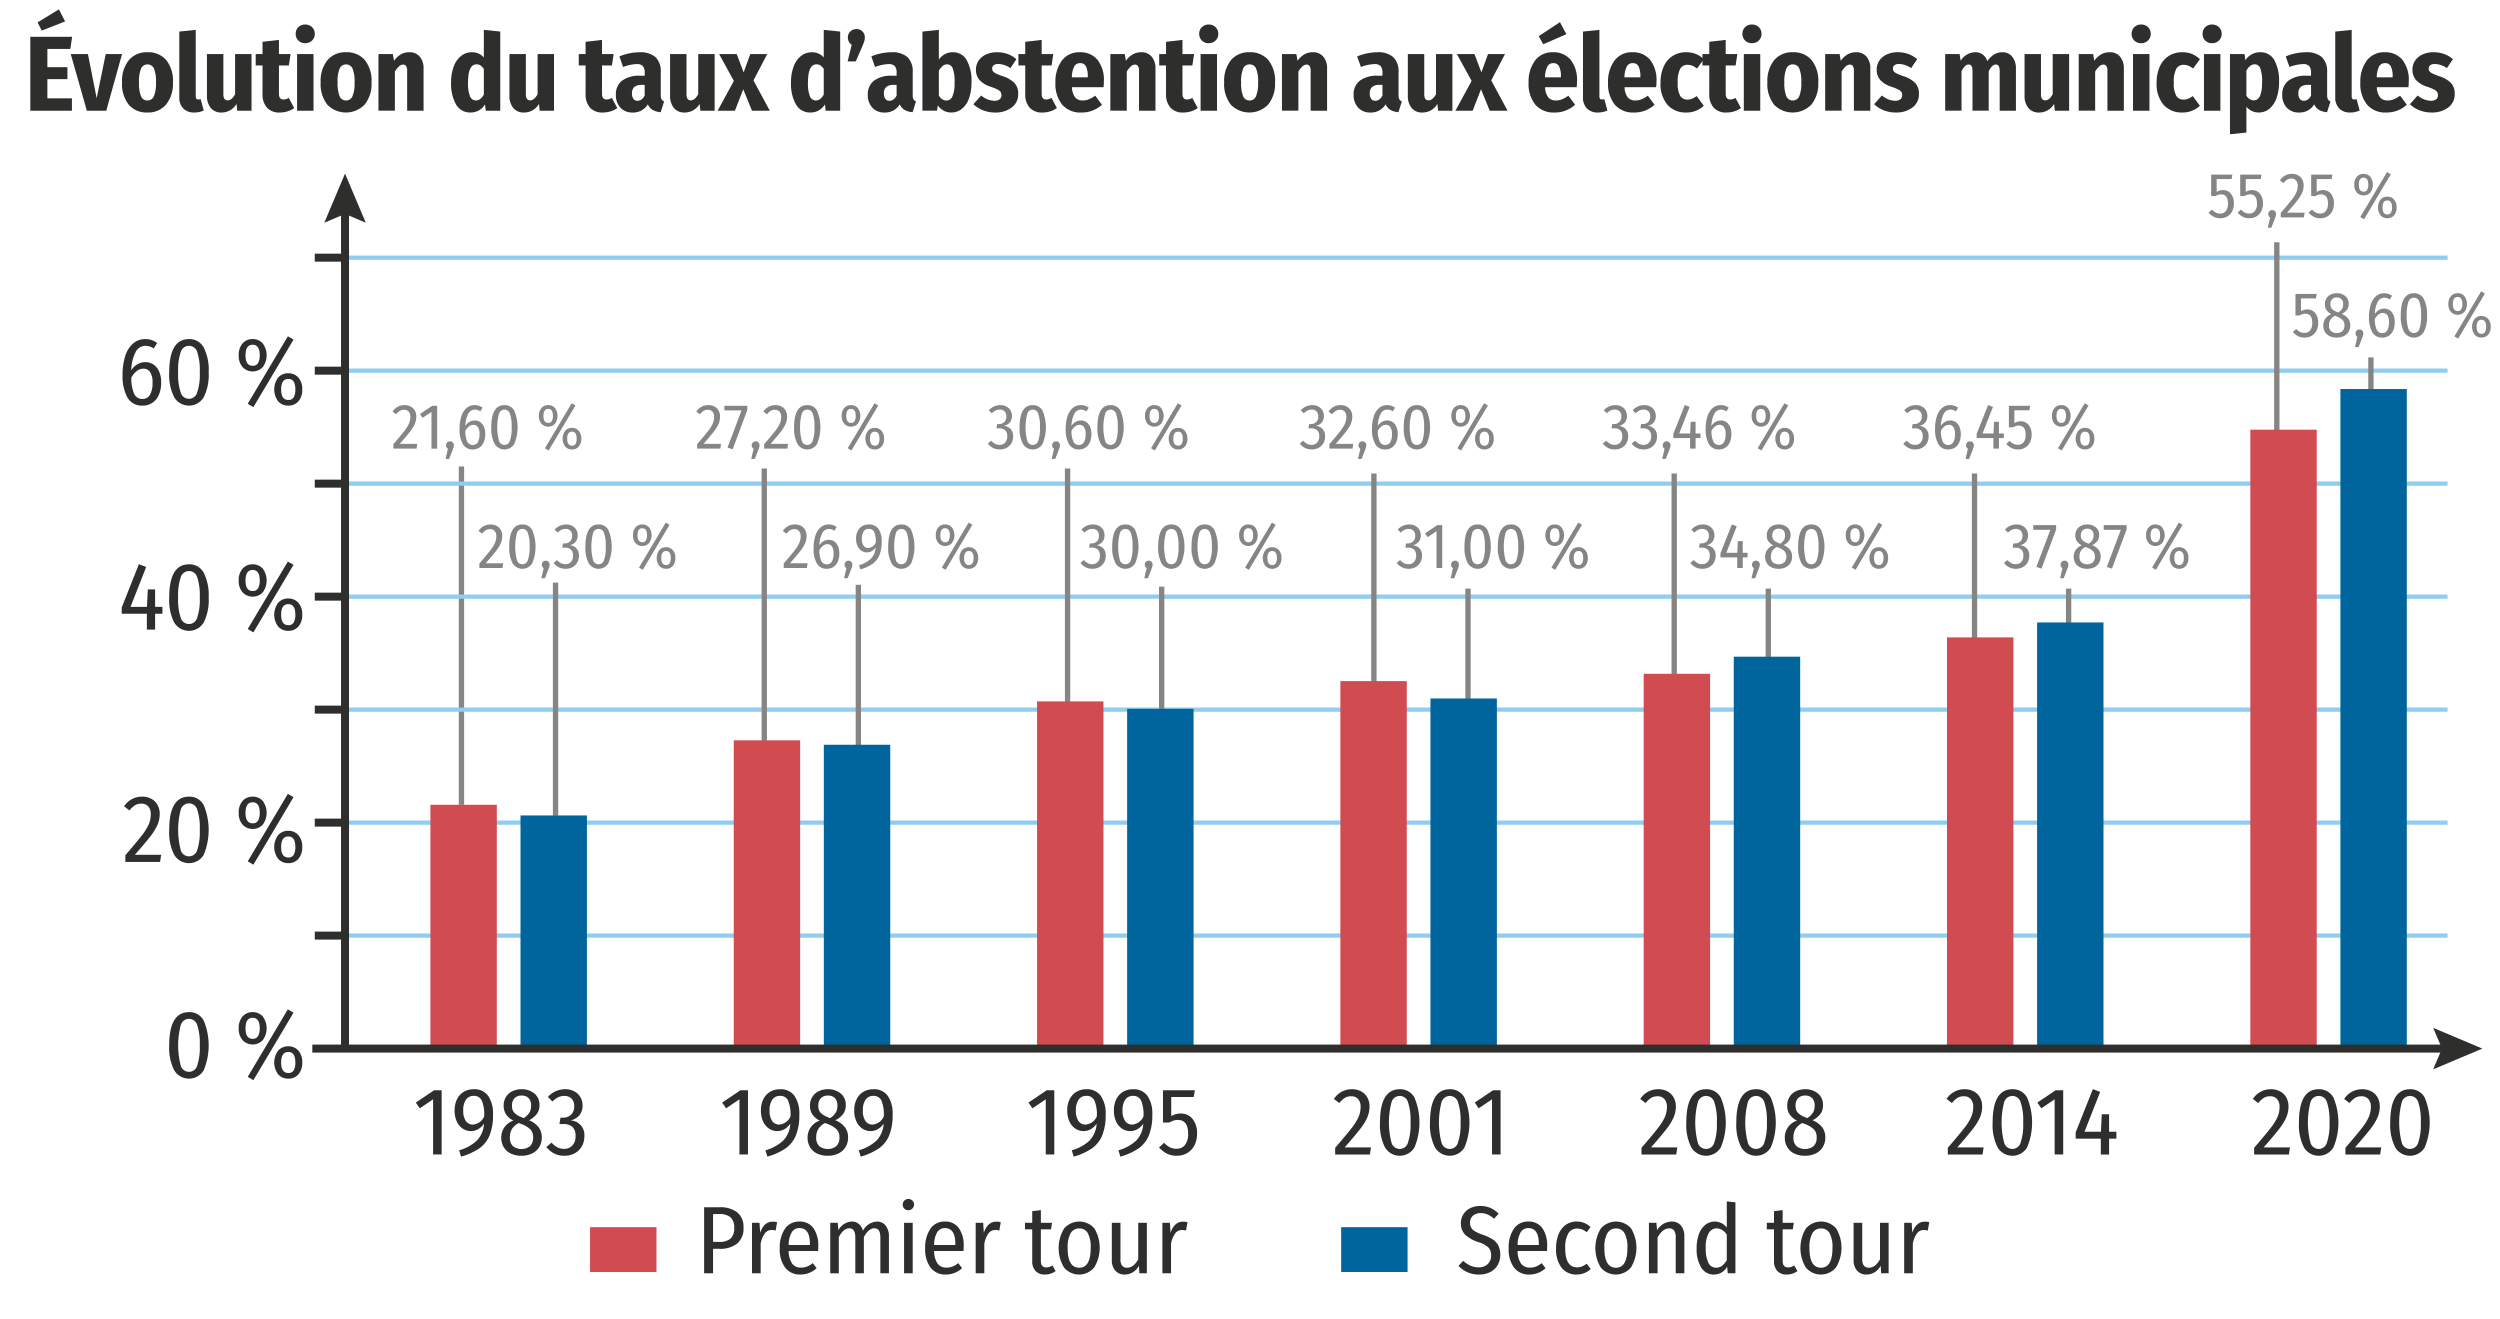 <svg xmlns="http://www.w3.org/2000/svg" viewBox="0 0 234.388 123.688"><g id="bb592093-efed-45fe-8e4e-4bba4c9c78f6" data-name="Calque 2"><rect x="43.014" y="43.735" width="0.5" height="31.723" style="fill:#858584"/><path d="M6.763,3.449,6.592,4.589H4.442v1.71H6.322V7.419H4.442v1.8H6.743v1.16H2.842V3.449ZM5.523.879l.58,1.13-2.19.86-.39-.771Z" style="fill:#2e2e2d"/><path d="M11.443,5.069l-1.48,5.31H8.143L6.633,5.069H8.243l.82,4.14L9.913,5.069Z" style="fill:#2e2e2d"/><path d="M15.578,5.624A3.102,3.102,0,0,1,16.213,7.728a3.087,3.087,0,0,1-.64,2.07,2.179,2.179,0,0,1-1.75.75,2.189,2.189,0,0,1-1.75-.729A3.125,3.125,0,0,1,11.443,7.718a3.102,3.102,0,0,1,.635-2.075,2.174,2.174,0,0,1,1.745-.745A2.211,2.211,0,0,1,15.578,5.624Zm-2.355.805a3.172,3.172,0,0,0-.19,1.29A3.245,3.245,0,0,0,13.223,9.029a.629.629,0,0,0,.6.39.638.638,0,0,0,.605-.396,3.129,3.129,0,0,0,.195-1.295,3.189,3.189,0,0,0-.19-1.305.666.666,0,0,0-1.21.005Z" style="fill:#2e2e2d"/><path d="M17.182,10.169a1.454,1.454,0,0,1-.37-1.06V2.959l1.54-.16V9.039q0,.29.24.29a.713.713,0,0,0,.22-.04l.29,1.07a2.056,2.056,0,0,1-.89.189A1.373,1.373,0,0,1,17.182,10.169Z" style="fill:#2e2e2d"/><path d="M23.583,10.379H22.242l-.07-.64a1.601,1.601,0,0,1-1.41.81,1.232,1.232,0,0,1-1.005-.43,1.768,1.768,0,0,1-.355-1.16V5.069h1.54V8.839q0,.57.4.57.39,0,.7-.58V5.069h1.54Z" style="fill:#2e2e2d"/><path d="M27.583,10.129a2.061,2.061,0,0,1-.625.31,2.409,2.409,0,0,1-.715.11,1.55,1.55,0,0,1-1.22-.46,1.872,1.872,0,0,1-.41-1.29V6.138h-.64V5.069h.64V3.919l1.54-.18V5.069h1.09L27.083,6.138h-.93V8.779q0,.549.42.55a1.035,1.035,0,0,0,.5-.15Z" style="fill:#2e2e2d"/><path d="M29.257,2.549a.832.832,0,0,1,.255.62.843.843,0,0,1-.255.63.882.882,0,0,1-.645.25.865.865,0,0,1-.64-.25.852.852,0,0,1-.25-.63.841.841,0,0,1,.25-.62.868.868,0,0,1,.64-.25A.886.886,0,0,1,29.257,2.549ZM29.393,5.069v5.31h-1.54V5.069Z" style="fill:#2e2e2d"/><path d="M34.197,5.624A3.102,3.102,0,0,1,34.833,7.728a3.087,3.087,0,0,1-.64,2.07,2.44,2.44,0,0,1-3.5.021,3.125,3.125,0,0,1-.63-2.101,3.102,3.102,0,0,1,.635-2.075,2.174,2.174,0,0,1,1.745-.745A2.211,2.211,0,0,1,34.197,5.624Zm-2.355.805a3.172,3.172,0,0,0-.19,1.29A3.245,3.245,0,0,0,31.842,9.029a.629.629,0,0,0,.6.39.638.638,0,0,0,.605-.396,3.129,3.129,0,0,0,.195-1.295,3.189,3.189,0,0,0-.19-1.305.666.666,0,0,0-1.21.005Z" style="fill:#2e2e2d"/><path d="M39.357,5.313a1.694,1.694,0,0,1,.355,1.136v3.93h-1.54V6.659a.843.843,0,0,0-.095-.465.325.325,0,0,0-.285-.136.579.579,0,0,0-.385.165,2.282,2.282,0,0,0-.385.485v3.67h-1.54V5.069h1.35l.11.63a2.085,2.085,0,0,1,.64-.601,1.589,1.589,0,0,1,.8-.2A1.216,1.216,0,0,1,39.357,5.313Z" style="fill:#2e2e2d"/><path d="M46.902,2.959v7.42H45.542l-.07-.59a1.558,1.558,0,0,1-1.35.76A1.512,1.512,0,0,1,42.762,9.803a3.904,3.904,0,0,1-.47-2.085,4.118,4.118,0,0,1,.245-1.479,2.24,2.24,0,0,1,.69-.99,1.611,1.611,0,0,1,1.025-.351,1.429,1.429,0,0,1,1.11.49V2.799ZM45.022,9.284a1.337,1.337,0,0,0,.34-.415V6.459a1.34,1.34,0,0,0-.315-.325.633.633,0,0,0-.365-.104q-.801,0-.8,1.689a3.225,3.225,0,0,0,.19,1.325.59.59,0,0,0,.54.375A.667.667,0,0,0,45.022,9.284Z" style="fill:#2e2e2d"/><path d="M51.942,10.379H50.602l-.07-.64a1.601,1.601,0,0,1-1.41.81,1.232,1.232,0,0,1-1.005-.43,1.767,1.767,0,0,1-.355-1.16V5.069h1.54V8.839q0,.57.4.57.39,0,.7-.58V5.069h1.54Z" style="fill:#2e2e2d"/><path d="M57.872,10.129a2.061,2.061,0,0,1-.625.31,2.409,2.409,0,0,1-.715.11,1.55,1.55,0,0,1-1.22-.46,1.872,1.872,0,0,1-.41-1.29V6.138H54.262V5.069h.64V3.919l1.54-.18V5.069h1.09l-.16,1.069H56.442V8.779q0,.549.42.55a1.035,1.035,0,0,0,.5-.15Z" style="fill:#2e2e2d"/><path d="M62.022,9.308a.45.45,0,0,0,.24.2L61.942,10.518a1.78,1.78,0,0,1-.75-.21,1.115,1.115,0,0,1-.45-.529,1.593,1.593,0,0,1-1.43.77,1.489,1.489,0,0,1-1.145-.455,1.692,1.692,0,0,1-.425-1.205,1.592,1.592,0,0,1,.584-1.33,2.695,2.695,0,0,1,1.695-.46H60.442v-.25a.969.969,0,0,0-.17-.654.79.79,0,0,0-.601-.186,3.905,3.905,0,0,0-1.25.271l-.35-.99a4.627,4.627,0,0,1,.94-.29,4.774,4.774,0,0,1,.93-.101,2.157,2.157,0,0,1,1.52.461,1.831,1.831,0,0,1,.49,1.399V8.909A.869.869,0,0,0,62.022,9.308ZM60.157,9.319A.937.937,0,0,0,60.442,8.949V7.959H60.162a1.015,1.015,0,0,0-.689.195.764.764,0,0,0-.221.604.825.825,0,0,0,.136.515.456.456,0,0,0,.385.176A.637.637,0,0,0,60.157,9.319Z" style="fill:#2e2e2d"/><path d="M67.002,10.379H65.662l-.07-.64a1.6,1.6,0,0,1-1.41.81,1.233,1.233,0,0,1-1.005-.43,1.77,1.77,0,0,1-.354-1.16V5.069h1.54V8.839q0,.57.399.57c.261,0,.493-.193.7-.58V5.069h1.54Z" style="fill:#2e2e2d"/><path d="M70.641,7.539l1.53,2.84H70.502l-.82-2.01-.779,2.01H67.282l1.52-2.79L67.421,5.069h1.65l.649,1.72L70.341,5.069h1.59Z" style="fill:#2e2e2d"/><path d="M78.771,2.959v7.42H77.412l-.07-.59a1.557,1.557,0,0,1-1.35.76,1.512,1.512,0,0,1-1.36-.745,3.9,3.9,0,0,1-.47-2.085,4.107,4.107,0,0,1,.245-1.479,2.239,2.239,0,0,1,.689-.99,1.613,1.613,0,0,1,1.025-.351,1.428,1.428,0,0,1,1.109.49V2.799ZM76.891,9.284a1.337,1.337,0,0,0,.34-.415V6.459a1.339,1.339,0,0,0-.314-.325.634.634,0,0,0-.365-.104q-.8,0-.8,1.689a3.236,3.236,0,0,0,.189,1.325.59.59,0,0,0,.54.375A.667.667,0,0,0,76.891,9.284Z" style="fill:#2e2e2d"/><path d="M80.867,2.954a.782.782,0,0,1,.215.564,1.236,1.236,0,0,1-.064.38c-.044.134-.115.317-.216.551L80.232,5.758h-.761l.381-1.56a.803.803,0,0,1-.36-.681.755.755,0,0,1,.229-.564.795.795,0,0,1,.58-.226A.746.746,0,0,1,80.867,2.954Z" style="fill:#2e2e2d"/><path d="M85.642,9.308a.45.45,0,0,0,.24.2l-.32,1.01a1.78,1.78,0,0,1-.75-.21,1.115,1.115,0,0,1-.45-.529,1.593,1.593,0,0,1-1.43.77,1.49,1.49,0,0,1-1.146-.455,1.694,1.694,0,0,1-.425-1.205,1.592,1.592,0,0,1,.585-1.33,2.695,2.695,0,0,1,1.695-.46h.42v-.25a.969.969,0,0,0-.17-.654.79.79,0,0,0-.601-.186,3.905,3.905,0,0,0-1.25.271L81.692,5.289a4.627,4.627,0,0,1,.94-.29,4.774,4.774,0,0,1,.93-.101,2.157,2.157,0,0,1,1.52.461,1.831,1.831,0,0,1,.49,1.399V8.909A.869.869,0,0,0,85.642,9.308ZM83.777,9.319a.937.937,0,0,0,.285-.37V7.959h-.28a1.015,1.015,0,0,0-.689.195.764.764,0,0,0-.221.604.825.825,0,0,0,.136.515.456.456,0,0,0,.385.176A.637.637,0,0,0,83.777,9.319Z" style="fill:#2e2e2d"/><path d="M90.627,5.624a3.983,3.983,0,0,1,.455,2.104,4.369,4.369,0,0,1-.229,1.48,2.21,2.21,0,0,1-.66.99,1.567,1.567,0,0,1-1.021.35,1.443,1.443,0,0,1-.7-.175,1.643,1.643,0,0,1-.55-.495l-.069.5H86.482V2.959l1.54-.16v2.79a1.596,1.596,0,0,1,.56-.505,1.528,1.528,0,0,1,.74-.186A1.454,1.454,0,0,1,90.627,5.624Zm-1.335,3.42a3.079,3.079,0,0,0,.2-1.315,3.37,3.37,0,0,0-.18-1.345.565.565,0,0,0-.521-.354.644.644,0,0,0-.415.159,1.577,1.577,0,0,0-.354.44V8.928a.811.811,0,0,0,.699.5A.62.62,0,0,0,89.292,9.044Z" style="fill:#2e2e2d"/><path d="M94.482,5.069a2.541,2.541,0,0,1,.81.479l-.56.84a2.098,2.098,0,0,0-1.13-.39.691.691,0,0,0-.43.115.373.373,0,0,0-.15.314.426.426,0,0,0,.075.255.758.758,0,0,0,.285.21,5.874,5.874,0,0,0,.63.255A2.624,2.624,0,0,1,95.107,7.779a1.449,1.449,0,0,1,.355,1.029,1.521,1.521,0,0,1-.61,1.271,2.483,2.483,0,0,1-1.561.47,3.037,3.037,0,0,1-1.135-.21,2.696,2.696,0,0,1-.895-.57l.73-.819a1.979,1.979,0,0,0,1.24.5.773.773,0,0,0,.485-.136.448.448,0,0,0,.175-.375.579.579,0,0,0-.075-.31.734.734,0,0,0-.28-.23,4.827,4.827,0,0,0-.635-.26,2.416,2.416,0,0,1-1.064-.635,1.431,1.431,0,0,1-.336-.975,1.49,1.49,0,0,1,.24-.83,1.643,1.643,0,0,1,.69-.585,2.431,2.431,0,0,1,1.06-.216A2.836,2.836,0,0,1,94.482,5.069Z" style="fill:#2e2e2d"/><path d="M99.091,10.129a2.056,2.056,0,0,1-.625.31,2.403,2.403,0,0,1-.715.11,1.549,1.549,0,0,1-1.22-.46,1.872,1.872,0,0,1-.41-1.29V6.138H95.481V5.069h.641V3.919l1.54-.18V5.069h1.09l-.16,1.069H97.662V8.779q0,.549.42.55a1.035,1.035,0,0,0,.5-.15Z" style="fill:#2e2e2d"/><path d="M103.462,8.178h-2.96a1.65,1.65,0,0,0,.311.97.917.917,0,0,0,.71.271,1.483,1.483,0,0,0,.57-.11,2.944,2.944,0,0,0,.59-.34l.63.851a2.785,2.785,0,0,1-1.91.729,2.247,2.247,0,0,1-1.825-.745,3.098,3.098,0,0,1-.625-2.055,3.309,3.309,0,0,1,.601-2.065,2.002,2.002,0,0,1,1.689-.785,2.054,2.054,0,0,1,1.65.705,3.03,3.03,0,0,1,.6,2.016A4.47,4.47,0,0,1,103.462,8.178Zm-1.479-1a2.098,2.098,0,0,0-.165-.944.575.575,0,0,0-.555-.315.606.606,0,0,0-.54.295,2.254,2.254,0,0,0-.23,1.035H101.982Z" style="fill:#2e2e2d"/><path d="M107.977,5.313a1.693,1.693,0,0,1,.354,1.136v3.93h-1.54V6.659a.839.839,0,0,0-.095-.465.324.324,0,0,0-.285-.136.577.577,0,0,0-.385.165,2.267,2.267,0,0,0-.385.485v3.67h-1.54V5.069h1.35l.11.63a2.083,2.083,0,0,1,.64-.601,1.589,1.589,0,0,1,.8-.2A1.217,1.217,0,0,1,107.977,5.313Z" style="fill:#2e2e2d"/><path d="M112.292,10.129a2.056,2.056,0,0,1-.625.31,2.403,2.403,0,0,1-.715.11,1.549,1.549,0,0,1-1.22-.46,1.872,1.872,0,0,1-.41-1.29V6.138h-.641V5.069h.641V3.919l1.54-.18V5.069h1.09l-.16,1.069h-.93V8.779q0,.549.42.55a1.035,1.035,0,0,0,.5-.15Z" style="fill:#2e2e2d"/><path d="M113.966,2.549a.831.831,0,0,1,.256.62.842.842,0,0,1-.256.63.881.881,0,0,1-.645.25.864.864,0,0,1-.64-.25.852.852,0,0,1-.25-.63.841.841,0,0,1,.25-.62.868.868,0,0,1,.64-.25A.885.885,0,0,1,113.966,2.549Zm.136,2.521v5.31h-1.54V5.069Z" style="fill:#2e2e2d"/><path d="M118.906,5.624a3.099,3.099,0,0,1,.636,2.104,3.088,3.088,0,0,1-.641,2.07,2.44,2.44,0,0,1-3.5.021,3.125,3.125,0,0,1-.63-2.101,3.105,3.105,0,0,1,.635-2.075,2.175,2.175,0,0,1,1.745-.745A2.21,2.21,0,0,1,118.906,5.624Zm-2.354.805a3.162,3.162,0,0,0-.19,1.29,3.234,3.234,0,0,0,.19,1.311.628.628,0,0,0,.6.39.638.638,0,0,0,.605-.396,3.129,3.129,0,0,0,.195-1.295,3.189,3.189,0,0,0-.19-1.305.636.636,0,0,0-.61-.385A.628.628,0,0,0,116.551,6.428Z" style="fill:#2e2e2d"/><path d="M124.066,5.313a1.694,1.694,0,0,1,.355,1.136v3.93h-1.541V6.659a.849.849,0,0,0-.094-.465.326.326,0,0,0-.285-.136.58.58,0,0,0-.386.165,2.267,2.267,0,0,0-.385.485v3.67h-1.54V5.069h1.35l.11.63a2.094,2.094,0,0,1,.64-.601,1.593,1.593,0,0,1,.801-.2A1.217,1.217,0,0,1,124.066,5.313Z" style="fill:#2e2e2d"/><path d="M131.191,9.308a.457.457,0,0,0,.24.2l-.32,1.01a1.78,1.78,0,0,1-.75-.21,1.115,1.115,0,0,1-.45-.529,1.591,1.591,0,0,1-1.43.77,1.492,1.492,0,0,1-1.145-.455,1.694,1.694,0,0,1-.425-1.205,1.592,1.592,0,0,1,.585-1.33,2.697,2.697,0,0,1,1.695-.46h.42v-.25a.969.969,0,0,0-.17-.654.789.789,0,0,0-.6-.186,3.894,3.894,0,0,0-1.25.271l-.351-.99a4.646,4.646,0,0,1,.94-.29,4.774,4.774,0,0,1,.93-.101,2.162,2.162,0,0,1,1.521.461,1.834,1.834,0,0,1,.489,1.399V8.909A.869.869,0,0,0,131.191,9.308Zm-1.865.011a.928.928,0,0,0,.285-.37V7.959h-.28a1.015,1.015,0,0,0-.689.195.767.767,0,0,0-.22.604.832.832,0,0,0,.135.515.456.456,0,0,0,.385.176A.635.635,0,0,0,129.326,9.319Z" style="fill:#2e2e2d"/><path d="M136.171,10.379h-1.34l-.07-.64a1.6,1.6,0,0,1-1.41.81,1.23,1.23,0,0,1-1.005-.43,1.77,1.77,0,0,1-.354-1.16V5.069h1.539V8.839q0,.57.4.57.39,0,.7-.58V5.069h1.54Z" style="fill:#2e2e2d"/><path d="M139.811,7.539l1.53,2.84h-1.67l-.82-2.01-.78,2.01h-1.619l1.52-2.79L136.591,5.069h1.65l.649,1.72.62-1.72h1.59Z" style="fill:#2e2e2d"/><path d="M147.822,8.178h-2.96a1.65,1.65,0,0,0,.311.97.917.917,0,0,0,.71.271,1.478,1.478,0,0,0,.569-.11,2.892,2.892,0,0,0,.59-.34l.631.851a2.785,2.785,0,0,1-1.91.729,2.247,2.247,0,0,1-1.825-.745,3.098,3.098,0,0,1-.625-2.055,3.315,3.315,0,0,1,.6-2.065,2.005,2.005,0,0,1,1.69-.785,2.054,2.054,0,0,1,1.65.705,3.03,3.03,0,0,1,.6,2.016A4.472,4.472,0,0,1,147.822,8.178Zm-1.569-6.1.6,1.13-2.17.939-.42-.76Zm.09,5.1a2.111,2.111,0,0,0-.165-.944.576.576,0,0,0-.556-.315.607.607,0,0,0-.54.295,2.269,2.269,0,0,0-.229,1.035h1.49Z" style="fill:#2e2e2d"/><path d="M148.782,10.169a1.457,1.457,0,0,1-.37-1.06V2.959l1.54-.16V9.039q0,.29.24.29a.71.71,0,0,0,.22-.04l.29,1.07a2.058,2.058,0,0,1-.89.189A1.373,1.373,0,0,1,148.782,10.169Z" style="fill:#2e2e2d"/><path d="M155.272,8.178h-2.96a1.65,1.65,0,0,0,.311.97.916.916,0,0,0,.71.271,1.478,1.478,0,0,0,.569-.11,2.892,2.892,0,0,0,.59-.34l.631.851a2.785,2.785,0,0,1-1.91.729,2.247,2.247,0,0,1-1.825-.745,3.098,3.098,0,0,1-.625-2.055,3.315,3.315,0,0,1,.6-2.065,2.005,2.005,0,0,1,1.69-.785,2.054,2.054,0,0,1,1.65.705,3.03,3.03,0,0,1,.6,2.016A4.47,4.47,0,0,1,155.272,8.178Zm-1.479-1a2.111,2.111,0,0,0-.165-.944.576.576,0,0,0-.556-.315.607.607,0,0,0-.54.295,2.269,2.269,0,0,0-.23,1.035h1.49Z" style="fill:#2e2e2d"/><path d="M158.992,5.058a2.405,2.405,0,0,1,.75.49l-.64.88a1.84,1.84,0,0,0-.44-.265,1.183,1.183,0,0,0-.449-.085.756.756,0,0,0-.69.38,2.667,2.667,0,0,0-.229,1.3,2.339,2.339,0,0,0,.234,1.23.764.764,0,0,0,.675.35,1.145,1.145,0,0,0,.421-.075,2.319,2.319,0,0,0,.449-.255l.67.91a2.337,2.337,0,0,1-1.63.63,2.261,2.261,0,0,1-1.785-.729,2.998,2.998,0,0,1-.645-2.051,3.652,3.652,0,0,1,.295-1.52,2.262,2.262,0,0,1,.84-1,2.307,2.307,0,0,1,1.275-.351A2.408,2.408,0,0,1,158.992,5.058Z" style="fill:#2e2e2d"/><path d="M163.223,10.129a2.056,2.056,0,0,1-.625.31,2.413,2.413,0,0,1-.715.11,1.551,1.551,0,0,1-1.221-.46,1.871,1.871,0,0,1-.409-1.29V6.138h-.641V5.069h.641V3.919l1.54-.18V5.069h1.09l-.16,1.069h-.93V8.779q0,.549.42.55a1.038,1.038,0,0,0,.5-.15Z" style="fill:#2e2e2d"/><path d="M164.897,2.549a.834.834,0,0,1,.255.62.845.845,0,0,1-.255.63.881.881,0,0,1-.645.25.866.866,0,0,1-.641-.25.856.856,0,0,1-.25-.63.845.845,0,0,1,.25-.62.87.87,0,0,1,.641-.25A.885.885,0,0,1,164.897,2.549Zm.135,2.521v5.31h-1.54V5.069Z" style="fill:#2e2e2d"/><path d="M169.837,5.624a3.099,3.099,0,0,1,.635,2.104,3.087,3.087,0,0,1-.64,2.07,2.44,2.44,0,0,1-3.5.021,3.125,3.125,0,0,1-.63-2.101,3.105,3.105,0,0,1,.635-2.075,2.174,2.174,0,0,1,1.745-.745A2.21,2.21,0,0,1,169.837,5.624ZM167.482,6.428a3.162,3.162,0,0,0-.19,1.29A3.235,3.235,0,0,0,167.482,9.029a.627.627,0,0,0,.6.39.639.639,0,0,0,.605-.396,3.132,3.132,0,0,0,.194-1.295,3.21,3.21,0,0,0-.189-1.305.636.636,0,0,0-.61-.385A.627.627,0,0,0,167.482,6.428Z" style="fill:#2e2e2d"/><path d="M174.997,5.313a1.689,1.689,0,0,1,.355,1.136v3.93h-1.54V6.659a.839.839,0,0,0-.095-.465.324.324,0,0,0-.285-.136.576.576,0,0,0-.385.165,2.268,2.268,0,0,0-.386.485v3.67h-1.54V5.069h1.351l.11.63a2.073,2.073,0,0,1,.64-.601,1.589,1.589,0,0,1,.8-.2A1.215,1.215,0,0,1,174.997,5.313Z" style="fill:#2e2e2d"/><path d="M178.932,5.069a2.541,2.541,0,0,1,.81.479l-.56.84a2.1,2.1,0,0,0-1.13-.39.694.694,0,0,0-.431.115.375.375,0,0,0-.149.314.419.419,0,0,0,.075.255.761.761,0,0,0,.284.21,6.051,6.051,0,0,0,.63.255,2.628,2.628,0,0,1,1.096.631,1.449,1.449,0,0,1,.354,1.029,1.52,1.52,0,0,1-.609,1.271,2.483,2.483,0,0,1-1.561.47,3.034,3.034,0,0,1-1.135-.21,2.71,2.71,0,0,1-.896-.57l.73-.819a1.977,1.977,0,0,0,1.24.5.77.77,0,0,0,.484-.136.446.446,0,0,0,.176-.375.579.579,0,0,0-.075-.31.734.734,0,0,0-.28-.23,4.885,4.885,0,0,0-.635-.26,2.42,2.42,0,0,1-1.065-.635,1.431,1.431,0,0,1-.335-.975,1.49,1.49,0,0,1,.24-.83,1.637,1.637,0,0,1,.69-.585,2.431,2.431,0,0,1,1.06-.216A2.836,2.836,0,0,1,178.932,5.069Z" style="fill:#2e2e2d"/><path d="M188.657,5.319a1.722,1.722,0,0,1,.346,1.13v3.93H187.482V6.648q0-.599-.36-.6-.35,0-.67.63v3.7h-1.52V6.648c0-.399-.117-.6-.35-.6a.498.498,0,0,0-.36.16,1.908,1.908,0,0,0-.32.47v3.7h-1.53V5.069h1.351l.1.63a1.631,1.631,0,0,1,1.38-.801,1.127,1.127,0,0,1,.69.216,1.252,1.252,0,0,1,.43.625,2.134,2.134,0,0,1,.636-.63,1.471,1.471,0,0,1,.784-.211A1.124,1.124,0,0,1,188.657,5.319Z" style="fill:#2e2e2d"/><path d="M193.992,10.379h-1.34l-.07-.64a1.6,1.6,0,0,1-1.41.81,1.23,1.23,0,0,1-1.005-.43,1.77,1.77,0,0,1-.354-1.16V5.069h1.539V8.839q0,.57.4.57.39,0,.7-.58V5.069h1.54Z" style="fill:#2e2e2d"/><path d="M198.767,5.313a1.689,1.689,0,0,1,.355,1.136v3.93h-1.54V6.659a.839.839,0,0,0-.095-.465.324.324,0,0,0-.285-.136.576.576,0,0,0-.385.165,2.268,2.268,0,0,0-.386.485v3.67h-1.54V5.069h1.351l.11.63a2.073,2.073,0,0,1,.64-.601,1.589,1.589,0,0,1,.8-.2A1.215,1.215,0,0,1,198.767,5.313Z" style="fill:#2e2e2d"/><path d="M201.387,2.549a.834.834,0,0,1,.255.62.845.845,0,0,1-.255.63.881.881,0,0,1-.645.25.866.866,0,0,1-.641-.25.856.856,0,0,1-.25-.63.845.845,0,0,1,.25-.62.87.87,0,0,1,.641-.25A.885.885,0,0,1,201.387,2.549Zm.135,2.521v5.31h-1.54V5.069Z" style="fill:#2e2e2d"/><path d="M205.503,5.058a2.405,2.405,0,0,1,.75.49l-.64.88a1.84,1.84,0,0,0-.44-.265,1.183,1.183,0,0,0-.449-.085.756.756,0,0,0-.69.38,2.667,2.667,0,0,0-.229,1.3,2.339,2.339,0,0,0,.234,1.23.764.764,0,0,0,.675.35,1.145,1.145,0,0,0,.421-.075,2.318,2.318,0,0,0,.449-.255l.67.91a2.337,2.337,0,0,1-1.63.63,2.261,2.261,0,0,1-1.785-.729,2.998,2.998,0,0,1-.645-2.051,3.652,3.652,0,0,1,.295-1.52,2.262,2.262,0,0,1,.84-1,2.307,2.307,0,0,1,1.275-.351A2.408,2.408,0,0,1,205.503,5.058Z" style="fill:#2e2e2d"/><path d="M208.038,2.549a.834.834,0,0,1,.255.62.845.845,0,0,1-.255.63.881.881,0,0,1-.645.25.866.866,0,0,1-.641-.25.856.856,0,0,1-.25-.63.845.845,0,0,1,.25-.62.87.87,0,0,1,.641-.25A.885.885,0,0,1,208.038,2.549Zm.135,2.521v5.31h-1.54V5.069Z" style="fill:#2e2e2d"/><path d="M213.227,5.629a4.016,4.016,0,0,1,.445,2.08,4.318,4.318,0,0,1-.235,1.485,2.265,2.265,0,0,1-.665,1,1.537,1.537,0,0,1-1.01.354,1.441,1.441,0,0,1-1.15-.55V12.428l-1.54.16V5.069H210.442l.07.579a1.645,1.645,0,0,1,1.39-.75A1.455,1.455,0,0,1,213.227,5.629ZM212.083,7.728a3.477,3.477,0,0,0-.175-1.335.555.555,0,0,0-.516-.364q-.45,0-.78.59v2.35a.827.827,0,0,0,.69.44Q212.082,9.409,212.083,7.728Z" style="fill:#2e2e2d"/><path d="M218.253,9.308a.457.457,0,0,0,.24.2l-.32,1.01a1.78,1.78,0,0,1-.75-.21,1.115,1.115,0,0,1-.45-.529,1.591,1.591,0,0,1-1.43.77,1.492,1.492,0,0,1-1.146-.455,1.694,1.694,0,0,1-.425-1.205,1.592,1.592,0,0,1,.585-1.33,2.697,2.697,0,0,1,1.695-.46h.42v-.25a.969.969,0,0,0-.17-.654.789.789,0,0,0-.6-.186,3.894,3.894,0,0,0-1.25.271l-.351-.99a4.646,4.646,0,0,1,.94-.29,4.774,4.774,0,0,1,.93-.101,2.162,2.162,0,0,1,1.521.461,1.834,1.834,0,0,1,.489,1.399V8.909A.869.869,0,0,0,218.253,9.308Zm-1.865.011a.928.928,0,0,0,.285-.37V7.959h-.28a1.015,1.015,0,0,0-.689.195.767.767,0,0,0-.22.604.832.832,0,0,0,.135.515.456.456,0,0,0,.385.176A.635.635,0,0,0,216.387,9.319Z" style="fill:#2e2e2d"/><path d="M219.312,10.169a1.457,1.457,0,0,1-.37-1.06V2.959l1.54-.16V9.039q0,.29.24.29a.71.71,0,0,0,.22-.04l.29,1.07a2.058,2.058,0,0,1-.89.189A1.373,1.373,0,0,1,219.312,10.169Z" style="fill:#2e2e2d"/><path d="M225.802,8.178h-2.96a1.65,1.65,0,0,0,.311.97.917.917,0,0,0,.71.271,1.478,1.478,0,0,0,.569-.11,2.892,2.892,0,0,0,.59-.34l.631.851a2.785,2.785,0,0,1-1.91.729,2.247,2.247,0,0,1-1.825-.745,3.098,3.098,0,0,1-.625-2.055,3.315,3.315,0,0,1,.6-2.065,2.005,2.005,0,0,1,1.69-.785,2.054,2.054,0,0,1,1.65.705,3.03,3.03,0,0,1,.6,2.016A4.47,4.47,0,0,1,225.802,8.178Zm-1.479-1a2.111,2.111,0,0,0-.165-.944.576.576,0,0,0-.556-.315.607.607,0,0,0-.54.295,2.269,2.269,0,0,0-.229,1.035h1.49Z" style="fill:#2e2e2d"/><path d="M229.163,5.069a2.541,2.541,0,0,1,.81.479l-.56.84a2.1,2.1,0,0,0-1.13-.39.694.694,0,0,0-.431.115.375.375,0,0,0-.149.314.419.419,0,0,0,.075.255.761.761,0,0,0,.284.21,6.05,6.05,0,0,0,.63.255,2.628,2.628,0,0,1,1.096.631,1.449,1.449,0,0,1,.354,1.029,1.52,1.52,0,0,1-.609,1.271,2.483,2.483,0,0,1-1.561.47,3.034,3.034,0,0,1-1.135-.21,2.71,2.71,0,0,1-.896-.57l.73-.819a1.977,1.977,0,0,0,1.24.5.77.77,0,0,0,.484-.136.446.446,0,0,0,.176-.375.579.579,0,0,0-.075-.31.734.734,0,0,0-.28-.23,4.886,4.886,0,0,0-.635-.26,2.42,2.42,0,0,1-1.065-.635,1.431,1.431,0,0,1-.335-.975,1.49,1.49,0,0,1,.24-.83,1.637,1.637,0,0,1,.69-.585,2.431,2.431,0,0,1,1.06-.216A2.836,2.836,0,0,1,229.163,5.069Z" style="fill:#2e2e2d"/><rect x="32.435" y="66.331" width="197.039" height="0.4" style="fill:#90cdf1"/><rect x="29.512" y="66.156" width="2.923" height="0.75" style="fill:#2e2e2d"/><rect x="32.435" y="55.738" width="197.039" height="0.4" style="fill:#90cdf1"/><rect x="29.512" y="55.563" width="2.923" height="0.75" style="fill:#2e2e2d"/><rect x="32.435" y="45.144" width="197.039" height="0.4" style="fill:#90cdf1"/><rect x="29.512" y="44.969" width="2.923" height="0.75" style="fill:#2e2e2d"/><rect x="32.435" y="34.551" width="197.039" height="0.4" style="fill:#90cdf1"/><rect x="29.512" y="34.377" width="2.923" height="0.75" style="fill:#2e2e2d"/><rect x="32.435" y="23.958" width="197.039" height="0.4" style="fill:#90cdf1"/><rect x="29.512" y="23.783" width="2.923" height="0.75" style="fill:#2e2e2d"/><path d="M41.407,102.219v6.021h-.801v-5.175l-1.251.846-.369-.54,1.71-1.152Z" style="fill:#2e2e2d"/><path d="M45.767,102.742a2.925,2.925,0,0,1,.455,1.755,5.045,5.045,0,0,1-.324,1.958,2.786,2.786,0,0,1-.968,1.215,5.843,5.843,0,0,1-1.705.77l-.18-.595a4.007,4.007,0,0,0,1.669-.913,2.463,2.463,0,0,0,.662-1.579,1.718,1.718,0,0,1-.536.508,1.389,1.389,0,0,1-1.462-.049,1.582,1.582,0,0,1-.553-.671,2.4,2.4,0,0,1-.203-1.021,2.311,2.311,0,0,1,.234-1.08,1.642,1.642,0,0,1,.639-.684,1.798,1.798,0,0,1,.918-.234A1.57,1.57,0,0,1,45.767,102.742Zm-.373,1.926a3.396,3.396,0,0,0-.221-1.48.783.783,0,0,0-.751-.445.86.86,0,0,0-.729.347,1.717,1.717,0,0,0-.261,1.039,1.641,1.641,0,0,0,.243.973.781.781,0,0,0,.666.333A1.253,1.253,0,0,0,45.394,104.668Z" style="fill:#2e2e2d"/><path d="M50.506,105.694a1.557,1.557,0,0,1,.288.954,1.684,1.684,0,0,1-.234.891,1.589,1.589,0,0,1-.671.604,2.259,2.259,0,0,1-1.012.216,2.209,2.209,0,0,1-.995-.212,1.528,1.528,0,0,1-.657-.599,1.701,1.701,0,0,1-.23-.882,1.654,1.654,0,0,1,1.144-1.602,1.848,1.848,0,0,1-.702-.595,1.441,1.441,0,0,1-.216-.801,1.522,1.522,0,0,1,.225-.837,1.438,1.438,0,0,1,.607-.531,1.966,1.966,0,0,1,.842-.18,1.824,1.824,0,0,1,1.201.396,1.362,1.362,0,0,1,.481,1.115,1.345,1.345,0,0,1-.233.792,2.061,2.061,0,0,1-.747.604A2.254,2.254,0,0,1,50.506,105.694Zm-.811,1.76a1.062,1.062,0,0,0,.288-.806,1.074,1.074,0,0,0-.238-.743,2.381,2.381,0,0,0-.851-.517l-.252-.1a1.589,1.589,0,0,0-.635.549,1.507,1.507,0,0,0-.202.811,1.057,1.057,0,0,0,.288.81,1.313,1.313,0,0,0,1.602-.004Zm-1.449-4.5a.975.975,0,0,0-.242.724.926.926,0,0,0,.202.635,1.84,1.84,0,0,0,.688.428l.207.09a1.691,1.691,0,0,0,.535-.518,1.235,1.235,0,0,0,.158-.644.98.98,0,0,0-.234-.715.879.879,0,0,0-.657-.239A.899.899,0,0,0,48.247,102.954Z" style="fill:#2e2e2d"/><path d="M53.854,102.323a1.437,1.437,0,0,1,.567.55,1.505,1.505,0,0,1,.197.76,1.401,1.401,0,0,1-.297.932,1.496,1.496,0,0,1-.846.481,1.361,1.361,0,0,1,1.313,1.485,1.874,1.874,0,0,1-.229.927,1.685,1.685,0,0,1-.656.657,1.98,1.98,0,0,1-.995.243,2.067,2.067,0,0,1-.932-.203,2.302,2.302,0,0,1-.751-.616l.486-.414a1.984,1.984,0,0,0,.553.445,1.335,1.335,0,0,0,.617.14,1.015,1.015,0,0,0,.787-.319,1.247,1.247,0,0,0,.293-.877,1.112,1.112,0,0,0-.293-.86,1.212,1.212,0,0,0-.842-.265h-.378l.1-.604h.252a1.03,1.03,0,0,0,.742-.279,1.052,1.052,0,0,0,.293-.801.96.96,0,0,0-.248-.702.909.909,0,0,0-.68-.252,1.334,1.334,0,0,0-.58.126,1.953,1.953,0,0,0-.535.396l-.424-.433a2.203,2.203,0,0,1,1.62-.72A1.772,1.772,0,0,1,53.854,102.323Z" style="fill:#2e2e2d"/><path d="M70.127,102.219v6.021h-.801v-5.175l-1.251.846-.369-.54,1.71-1.152Z" style="fill:#2e2e2d"/><path d="M74.486,102.742a2.925,2.925,0,0,1,.455,1.755,5.045,5.045,0,0,1-.324,1.958,2.786,2.786,0,0,1-.968,1.215,5.843,5.843,0,0,1-1.705.77l-.18-.595a4.008,4.008,0,0,0,1.669-.913,2.463,2.463,0,0,0,.662-1.579,1.718,1.718,0,0,1-.536.508,1.388,1.388,0,0,1-1.462-.049,1.58,1.58,0,0,1-.554-.671,2.407,2.407,0,0,1-.202-1.021,2.311,2.311,0,0,1,.233-1.08,1.643,1.643,0,0,1,.64-.684,1.796,1.796,0,0,1,.918-.234A1.57,1.57,0,0,1,74.486,102.742Zm-.373,1.926a3.396,3.396,0,0,0-.221-1.48.783.783,0,0,0-.751-.445.861.861,0,0,0-.729.347,1.717,1.717,0,0,0-.261,1.039,1.637,1.637,0,0,0,.243.973.781.781,0,0,0,.666.333A1.253,1.253,0,0,0,74.113,104.668Z" style="fill:#2e2e2d"/><path d="M79.225,105.694a1.557,1.557,0,0,1,.288.954,1.684,1.684,0,0,1-.234.891,1.589,1.589,0,0,1-.671.604,2.259,2.259,0,0,1-1.012.216,2.209,2.209,0,0,1-.995-.212,1.528,1.528,0,0,1-.657-.599,1.701,1.701,0,0,1-.23-.882,1.654,1.654,0,0,1,1.144-1.602,1.848,1.848,0,0,1-.702-.595,1.441,1.441,0,0,1-.216-.801,1.522,1.522,0,0,1,.225-.837,1.438,1.438,0,0,1,.607-.531,1.966,1.966,0,0,1,.842-.18,1.824,1.824,0,0,1,1.201.396,1.362,1.362,0,0,1,.481,1.115,1.345,1.345,0,0,1-.233.792,2.061,2.061,0,0,1-.747.604A2.254,2.254,0,0,1,79.225,105.694Zm-.811,1.76a1.062,1.062,0,0,0,.288-.806,1.074,1.074,0,0,0-.238-.743,2.381,2.381,0,0,0-.851-.517l-.252-.1a1.589,1.589,0,0,0-.635.549,1.507,1.507,0,0,0-.202.811,1.057,1.057,0,0,0,.288.81,1.313,1.313,0,0,0,1.602-.004Zm-1.449-4.5a.975.975,0,0,0-.242.724.926.926,0,0,0,.202.635,1.84,1.84,0,0,0,.688.428l.207.09a1.691,1.691,0,0,0,.535-.518,1.235,1.235,0,0,0,.158-.644.98.98,0,0,0-.234-.715.879.879,0,0,0-.657-.239A.899.899,0,0,0,76.965,102.954Z" style="fill:#2e2e2d"/><path d="M83.234,102.742a2.925,2.925,0,0,1,.455,1.755,5.045,5.045,0,0,1-.324,1.958,2.786,2.786,0,0,1-.968,1.215,5.842,5.842,0,0,1-1.705.77l-.18-.595a4.008,4.008,0,0,0,1.669-.913,2.463,2.463,0,0,0,.662-1.579,1.718,1.718,0,0,1-.536.508,1.388,1.388,0,0,1-1.462-.049,1.58,1.58,0,0,1-.554-.671,2.407,2.407,0,0,1-.203-1.021,2.311,2.311,0,0,1,.234-1.08,1.647,1.647,0,0,1,.639-.684,1.801,1.801,0,0,1,.918-.234A1.569,1.569,0,0,1,83.234,102.742Zm-.373,1.926a3.396,3.396,0,0,0-.221-1.48.783.783,0,0,0-.751-.445.86.86,0,0,0-.729.347,1.717,1.717,0,0,0-.261,1.039,1.637,1.637,0,0,0,.243.973.781.781,0,0,0,.666.333A1.253,1.253,0,0,0,82.861,104.668Z" style="fill:#2e2e2d"/><path d="M98.845,102.219v6.021h-.801v-5.175l-1.251.846-.369-.54,1.71-1.152Z" style="fill:#2e2e2d"/><path d="M103.206,102.742a2.925,2.925,0,0,1,.455,1.755,5.045,5.045,0,0,1-.324,1.958,2.786,2.786,0,0,1-.968,1.215,5.842,5.842,0,0,1-1.705.77l-.181-.595a4.006,4.006,0,0,0,1.67-.913,2.463,2.463,0,0,0,.662-1.579,1.718,1.718,0,0,1-.536.508,1.39,1.39,0,0,1-1.463-.049,1.585,1.585,0,0,1-.553-.671,2.393,2.393,0,0,1-.203-1.021,2.311,2.311,0,0,1,.234-1.08,1.641,1.641,0,0,1,.639-.684,1.801,1.801,0,0,1,.918-.234A1.571,1.571,0,0,1,103.206,102.742Zm-.373,1.926a3.396,3.396,0,0,0-.221-1.48.784.784,0,0,0-.752-.445.859.859,0,0,0-.729.347,1.717,1.717,0,0,0-.261,1.039,1.645,1.645,0,0,0,.242.973.782.782,0,0,0,.666.333A1.253,1.253,0,0,0,102.833,104.668Z" style="fill:#2e2e2d"/><path d="M107.58,102.742a2.925,2.925,0,0,1,.455,1.755,5.045,5.045,0,0,1-.324,1.958,2.786,2.786,0,0,1-.968,1.215,5.843,5.843,0,0,1-1.705.77l-.18-.595a4.008,4.008,0,0,0,1.669-.913,2.463,2.463,0,0,0,.662-1.579,1.718,1.718,0,0,1-.536.508,1.388,1.388,0,0,1-1.462-.049,1.58,1.58,0,0,1-.554-.671,2.407,2.407,0,0,1-.203-1.021,2.311,2.311,0,0,1,.234-1.08,1.647,1.647,0,0,1,.639-.684,1.801,1.801,0,0,1,.918-.234A1.569,1.569,0,0,1,107.58,102.742Zm-.373,1.926a3.396,3.396,0,0,0-.221-1.48.783.783,0,0,0-.751-.445.86.86,0,0,0-.729.347,1.717,1.717,0,0,0-.261,1.039,1.637,1.637,0,0,0,.243.973.781.781,0,0,0,.666.333A1.253,1.253,0,0,0,107.207,104.668Z" style="fill:#2e2e2d"/><path d="M111.914,102.85h-2.106v1.8a1.701,1.701,0,0,1,.883-.252,1.384,1.384,0,0,1,1.115.504,2.103,2.103,0,0,1,.424,1.395,2.323,2.323,0,0,1-.239,1.071,1.774,1.774,0,0,1-.67.729,1.914,1.914,0,0,1-1.009.261,1.982,1.982,0,0,1-.904-.198,2.599,2.599,0,0,1-.742-.585l.477-.432a2.013,2.013,0,0,0,.531.418,1.323,1.323,0,0,0,.621.14.975.975,0,0,0,.811-.364,1.664,1.664,0,0,0,.287-1.049q0-1.286-.972-1.287a1.268,1.268,0,0,0-.396.059,2.292,2.292,0,0,0-.405.185h-.585v-3.024h2.988Z" style="fill:#2e2e2d"/><path d="M127.632,102.333a1.441,1.441,0,0,1,.571.576,1.694,1.694,0,0,1,.198.823,2.585,2.585,0,0,1-.212,1.039,5.178,5.178,0,0,1-.68,1.094q-.467.604-1.439,1.71h2.466l-.099.666h-3.258V107.611q1.043-1.206,1.525-1.827a5.116,5.116,0,0,0,.67-1.066,2.383,2.383,0,0,0,.189-.94,1.059,1.059,0,0,0-.238-.738.83.83,0,0,0-.644-.261,1.119,1.119,0,0,0-.595.153,2.112,2.112,0,0,0-.521.485l-.504-.387a1.995,1.995,0,0,1,1.683-.909A1.766,1.766,0,0,1,127.632,102.333Z" style="fill:#2e2e2d"/><path d="M132.613,102.904a6.064,6.064,0,0,1,0,4.676,1.612,1.612,0,0,1-2.763-.005,4.656,4.656,0,0,1-.468-2.34q0-3.114,1.854-3.114A1.507,1.507,0,0,1,132.613,102.904Zm-2.146.418a7.517,7.517,0,0,0,0,3.83.799.799,0,0,0,1.529,0,5.248,5.248,0,0,0,.248-1.917,5.334,5.334,0,0,0-.243-1.917.801.801,0,0,0-1.534.004Z" style="fill:#2e2e2d"/><path d="M137.301,102.904a6.064,6.064,0,0,1,0,4.676,1.612,1.612,0,0,1-2.763-.005,4.656,4.656,0,0,1-.468-2.34q0-3.114,1.854-3.114A1.507,1.507,0,0,1,137.301,102.904Zm-2.146.418a7.545,7.545,0,0,0,0,3.83.8.8,0,0,0,1.53,0,5.248,5.248,0,0,0,.248-1.917,5.334,5.334,0,0,0-.243-1.917.806.806,0,0,0-.766-.567A.814.814,0,0,0,135.155,103.322Z" style="fill:#2e2e2d"/><path d="M140.687,102.219v6.021h-.802v-5.175l-1.251.846-.369-.54,1.71-1.152Z" style="fill:#2e2e2d"/><path d="M156.351,102.333a1.441,1.441,0,0,1,.571.576,1.694,1.694,0,0,1,.198.823,2.585,2.585,0,0,1-.212,1.039,5.178,5.178,0,0,1-.68,1.094q-.467.604-1.439,1.71h2.466l-.099.666H153.899V107.611q1.043-1.206,1.525-1.827a5.116,5.116,0,0,0,.67-1.066,2.383,2.383,0,0,0,.189-.94,1.059,1.059,0,0,0-.238-.738.83.83,0,0,0-.644-.261,1.119,1.119,0,0,0-.595.153,2.112,2.112,0,0,0-.521.485l-.504-.387a1.995,1.995,0,0,1,1.683-.909A1.766,1.766,0,0,1,156.351,102.333Z" style="fill:#2e2e2d"/><path d="M161.332,102.904a6.064,6.064,0,0,1,0,4.676,1.612,1.612,0,0,1-2.763-.005,4.656,4.656,0,0,1-.468-2.34q0-3.114,1.854-3.114A1.507,1.507,0,0,1,161.332,102.904Zm-2.146.418a7.517,7.517,0,0,0,0,3.83.799.799,0,0,0,1.529,0,5.248,5.248,0,0,0,.248-1.917,5.334,5.334,0,0,0-.243-1.917.801.801,0,0,0-1.534.004Z" style="fill:#2e2e2d"/><path d="M166.02,102.904a6.064,6.064,0,0,1,0,4.676,1.612,1.612,0,0,1-2.763-.005,4.656,4.656,0,0,1-.468-2.34q0-3.114,1.854-3.114A1.507,1.507,0,0,1,166.02,102.904Zm-2.146.418a7.545,7.545,0,0,0,0,3.83.8.8,0,0,0,1.53,0,5.248,5.248,0,0,0,.248-1.917,5.334,5.334,0,0,0-.243-1.917.806.806,0,0,0-.766-.567A.814.814,0,0,0,163.874,103.322Z" style="fill:#2e2e2d"/><path d="M170.845,105.694a1.557,1.557,0,0,1,.288.954,1.684,1.684,0,0,1-.234.891,1.589,1.589,0,0,1-.671.604,2.259,2.259,0,0,1-1.012.216,2.209,2.209,0,0,1-.995-.212,1.528,1.528,0,0,1-.657-.599,1.701,1.701,0,0,1-.229-.882,1.654,1.654,0,0,1,1.144-1.602,1.848,1.848,0,0,1-.702-.595,1.441,1.441,0,0,1-.216-.801,1.522,1.522,0,0,1,.225-.837,1.438,1.438,0,0,1,.607-.531,1.966,1.966,0,0,1,.842-.18,1.824,1.824,0,0,1,1.201.396,1.362,1.362,0,0,1,.481,1.115,1.345,1.345,0,0,1-.233.792,2.061,2.061,0,0,1-.747.604A2.254,2.254,0,0,1,170.845,105.694Zm-.811,1.76a1.062,1.062,0,0,0,.288-.806,1.074,1.074,0,0,0-.238-.743,2.381,2.381,0,0,0-.851-.517l-.252-.1a1.589,1.589,0,0,0-.635.549,1.507,1.507,0,0,0-.202.811,1.057,1.057,0,0,0,.288.81,1.313,1.313,0,0,0,1.602-.004Zm-1.449-4.5a.975.975,0,0,0-.242.724.926.926,0,0,0,.202.635,1.84,1.84,0,0,0,.688.428l.207.09a1.691,1.691,0,0,0,.535-.518,1.235,1.235,0,0,0,.158-.644.98.98,0,0,0-.234-.715.879.879,0,0,0-.657-.239A.899.899,0,0,0,168.586,102.954Z" style="fill:#2e2e2d"/><path d="M185.07,102.333a1.45,1.45,0,0,1,.572.576,1.694,1.694,0,0,1,.197.823,2.601,2.601,0,0,1-.211,1.039,5.261,5.261,0,0,1-.68,1.094q-.469.604-1.44,1.71h2.467l-.1.666h-3.258V107.611q1.044-1.206,1.525-1.827a5.086,5.086,0,0,0,.671-1.066,2.382,2.382,0,0,0,.188-.94,1.054,1.054,0,0,0-.238-.738.829.829,0,0,0-.644-.261,1.118,1.118,0,0,0-.594.153,2.131,2.131,0,0,0-.522.485l-.504-.387a1.997,1.997,0,0,1,1.684-.909A1.762,1.762,0,0,1,185.07,102.333Z" style="fill:#2e2e2d"/><path d="M190.051,102.904a6.064,6.064,0,0,1,0,4.676,1.612,1.612,0,0,1-2.763-.005,4.646,4.646,0,0,1-.468-2.34q0-3.114,1.854-3.114A1.507,1.507,0,0,1,190.051,102.904Zm-2.146.418a7.545,7.545,0,0,0,0,3.83.8.8,0,0,0,1.53,0,5.248,5.248,0,0,0,.248-1.917,5.334,5.334,0,0,0-.243-1.917.806.806,0,0,0-.766-.567A.815.815,0,0,0,187.905,103.322Z" style="fill:#2e2e2d"/><path d="M193.436,102.219v6.021h-.802v-5.175l-1.251.846-.369-.54,1.71-1.152Z" style="fill:#2e2e2d"/><path d="M198.421,106.108v.647h-.684v1.485h-.774v-1.485h-2.358v-.585l1.611-4.059.684.261-1.467,3.735h1.539l.081-1.639h.685v1.639Z" style="fill:#2e2e2d"/><path d="M213.79,102.333a1.441,1.441,0,0,1,.571.576,1.694,1.694,0,0,1,.198.823,2.585,2.585,0,0,1-.212,1.039,5.178,5.178,0,0,1-.68,1.094q-.467.604-1.439,1.71h2.466l-.099.666h-3.258V107.611q1.043-1.206,1.525-1.827a5.116,5.116,0,0,0,.67-1.066,2.383,2.383,0,0,0,.189-.94,1.058,1.058,0,0,0-.238-.738.83.83,0,0,0-.644-.261,1.119,1.119,0,0,0-.595.153,2.112,2.112,0,0,0-.521.485l-.504-.387a1.995,1.995,0,0,1,1.683-.909A1.766,1.766,0,0,1,213.79,102.333Z" style="fill:#2e2e2d"/><path d="M218.77,102.904a6.064,6.064,0,0,1,0,4.676,1.612,1.612,0,0,1-2.763-.005,4.656,4.656,0,0,1-.468-2.34q0-3.114,1.854-3.114A1.507,1.507,0,0,1,218.77,102.904Zm-2.146.418a7.516,7.516,0,0,0,0,3.83.799.799,0,0,0,1.529,0,5.248,5.248,0,0,0,.248-1.917,5.334,5.334,0,0,0-.243-1.917.801.801,0,0,0-1.534.004Z" style="fill:#2e2e2d"/><path d="M222.348,102.333a1.441,1.441,0,0,1,.571.576,1.694,1.694,0,0,1,.198.823,2.602,2.602,0,0,1-.212,1.039,5.178,5.178,0,0,1-.68,1.094q-.467.604-1.439,1.71h2.466l-.1.666H219.895V107.611q1.044-1.206,1.525-1.827a5.086,5.086,0,0,0,.671-1.066,2.383,2.383,0,0,0,.189-.94,1.054,1.054,0,0,0-.239-.738.829.829,0,0,0-.644-.261,1.118,1.118,0,0,0-.594.153,2.112,2.112,0,0,0-.521.485l-.505-.387a1.997,1.997,0,0,1,1.684-.909A1.766,1.766,0,0,1,222.348,102.333Z" style="fill:#2e2e2d"/><path d="M227.329,102.904a6.064,6.064,0,0,1,0,4.676,1.612,1.612,0,0,1-2.763-.005,4.656,4.656,0,0,1-.468-2.34q0-3.114,1.854-3.114A1.507,1.507,0,0,1,227.329,102.904Zm-2.146.418a7.545,7.545,0,0,0,0,3.83.8.8,0,0,0,1.53,0,5.248,5.248,0,0,0,.248-1.917,5.334,5.334,0,0,0-.243-1.917.806.806,0,0,0-.766-.567A.814.814,0,0,0,225.182,103.322Z" style="fill:#2e2e2d"/><rect x="32.435" y="76.924" width="197.039" height="0.4" style="fill:#90cdf1"/><rect x="29.512" y="76.75" width="2.923" height="0.75" style="fill:#2e2e2d"/><rect x="32.435" y="87.517" width="197.039" height="0.4" style="fill:#90cdf1"/><rect x="29.512" y="87.342" width="2.923" height="0.75" style="fill:#2e2e2d"/><path d="M14.204,74.901a1.446,1.446,0,0,1,.572.576,1.694,1.694,0,0,1,.198.823,2.593,2.593,0,0,1-.211,1.039,5.219,5.219,0,0,1-.68,1.094q-.468.604-1.44,1.71H15.109l-.099.666H11.752v-.63q1.044-1.206,1.525-1.827a5.101,5.101,0,0,0,.67-1.066,2.383,2.383,0,0,0,.189-.94,1.056,1.056,0,0,0-.238-.738.83.83,0,0,0-.644-.261,1.118,1.118,0,0,0-.594.153,2.122,2.122,0,0,0-.522.485l-.504-.387a1.996,1.996,0,0,1,1.683-.909A1.764,1.764,0,0,1,14.204,74.901Z" style="fill:#2e2e2d"/><path d="M19.096,75.472a6.076,6.076,0,0,1,0,4.676,1.613,1.613,0,0,1-2.763-.005,4.651,4.651,0,0,1-.468-2.34q0-3.114,1.854-3.114A1.508,1.508,0,0,1,19.096,75.472Zm-2.146.418a7.531,7.531,0,0,0,0,3.83.8.8,0,0,0,1.53,0,5.25,5.25,0,0,0,.248-1.917,5.334,5.334,0,0,0-.243-1.917.805.805,0,0,0-.765-.567A.813.813,0,0,0,16.949,75.89Z" style="fill:#2e2e2d"/><path d="M24.635,75.094a1.877,1.877,0,0,1,0,2.223,1.305,1.305,0,0,1-1.89,0,1.591,1.591,0,0,1-.364-1.106,1.618,1.618,0,0,1,.36-1.116,1.201,1.201,0,0,1,.945-.405A1.217,1.217,0,0,1,24.635,75.094Zm-1.616,1.116q0,.98.666.98a.547.547,0,0,0,.513-.261,1.449,1.449,0,0,0,.153-.729q0-.98-.666-.98Q23.019,75.22,23.019,76.211Zm3.969-1.782.531.314L23.757,81.07l-.531-.314Zm.985,3.87a1.592,1.592,0,0,1,.365,1.106,1.618,1.618,0,0,1-.36,1.116,1.201,1.201,0,0,1-.945.405,1.23,1.23,0,0,1-.954-.405,1.857,1.857,0,0,1,0-2.223,1.23,1.23,0,0,1,.954-.405A1.206,1.206,0,0,1,27.974,78.299Zm-1.615,1.116q0,.98.675.98a.536.536,0,0,0,.508-.261A1.484,1.484,0,0,0,27.69,79.405q0-.98-.657-.98Q26.358,78.424,26.358,79.415Z" style="fill:#2e2e2d"/><path d="M15.226,56.895v.647h-.684V59.028h-.774V57.543H11.41v-.585l1.611-4.059.684.261-1.467,3.735h1.539l.081-1.639h.684v1.639Z" style="fill:#2e2e2d"/><path d="M19.096,53.691a4.626,4.626,0,0,1,.468,2.331,4.649,4.649,0,0,1-.468,2.345,1.613,1.613,0,0,1-2.763-.005,4.651,4.651,0,0,1-.468-2.34q0-3.114,1.854-3.114A1.508,1.508,0,0,1,19.096,53.691Zm-2.146.418a5.258,5.258,0,0,0-.248,1.913,5.25,5.25,0,0,0,.248,1.917.8.8,0,0,0,1.53,0,5.25,5.25,0,0,0,.248-1.917,5.334,5.334,0,0,0-.243-1.917.805.805,0,0,0-.765-.567A.813.813,0,0,0,16.95,54.109Z" style="fill:#2e2e2d"/><path d="M24.635,53.313a1.877,1.877,0,0,1,0,2.223,1.305,1.305,0,0,1-1.89,0,1.591,1.591,0,0,1-.364-1.106,1.618,1.618,0,0,1,.36-1.116,1.201,1.201,0,0,1,.945-.405A1.217,1.217,0,0,1,24.635,53.313Zm-1.616,1.116q0,.98.666.98a.547.547,0,0,0,.513-.261,1.449,1.449,0,0,0,.153-.729q0-.98-.666-.98Q23.02,53.439,23.02,54.429Zm3.969-1.782.531.314-3.762,6.327-.531-.314Zm.985,3.87a1.592,1.592,0,0,1,.365,1.106,1.618,1.618,0,0,1-.36,1.116,1.201,1.201,0,0,1-.945.405,1.23,1.23,0,0,1-.954-.405,1.857,1.857,0,0,1,0-2.223,1.23,1.23,0,0,1,.954-.405A1.206,1.206,0,0,1,27.974,56.517ZM26.359,57.633q0,.98.675.98a.536.536,0,0,0,.508-.261,1.484,1.484,0,0,0,.148-.729q0-.98-.657-.98Q26.358,56.643,26.359,57.633Z" style="fill:#2e2e2d"/><path d="M38.517,38.122a.968.968,0,0,1,.381.385,1.132,1.132,0,0,1,.132.549,1.731,1.731,0,0,1-.141.692,3.454,3.454,0,0,1-.453.729q-.312.401-.96,1.14h1.644l-.066.444H36.881v-.42q.697-.804,1.017-1.218a3.43,3.43,0,0,0,.447-.711,1.591,1.591,0,0,0,.126-.627.705.705,0,0,0-.159-.492.552.552,0,0,0-.429-.174.746.746,0,0,0-.396.102,1.412,1.412,0,0,0-.348.324l-.336-.258a1.33,1.33,0,0,1,1.122-.606A1.184,1.184,0,0,1,38.517,38.122Z" style="fill:#858584"/><path d="M40.986,38.048v4.014h-.534V38.611l-.834.564-.246-.36,1.14-.768Z" style="fill:#858584"/><path d="M42.45,41.485a.372.372,0,0,1,.102.265.606.606,0,0,1-.027.174q-.027.089-.087.258l-.33.846h-.336l.222-.954a.358.358,0,0,1-.174-.317.374.374,0,0,1,.105-.271.356.356,0,0,1,.267-.107A.339.339,0,0,1,42.45,41.485Z" style="fill:#858584"/><path d="M45.008,39.565a.98.98,0,0,1,.357.432,1.684,1.684,0,0,1,.132.702,1.875,1.875,0,0,1-.147.771,1.128,1.128,0,0,1-.411.498,1.088,1.088,0,0,1-.606.171,1.023,1.023,0,0,1-.945-.507,2.767,2.767,0,0,1-.303-1.413,3.735,3.735,0,0,1,.171-1.194,1.689,1.689,0,0,1,.492-.773,1.13,1.13,0,0,1,.753-.271,1.198,1.198,0,0,1,.744.246l-.21.342a.933.933,0,0,0-.522-.168.695.695,0,0,0-.621.408,2.52,2.52,0,0,0-.261,1.128,1.02,1.02,0,0,1,.876-.516A.912.912,0,0,1,45.008,39.565Zm-.21,1.894a1.45,1.45,0,0,0,.159-.747,1.16,1.16,0,0,0-.153-.673.489.489,0,0,0-.417-.21.674.674,0,0,0-.417.15,1.295,1.295,0,0,0-.339.414,2.386,2.386,0,0,0,.177,1.008.547.547,0,0,0,.519.318A.517.517,0,0,0,44.798,41.459Z" style="fill:#858584"/><path d="M48.215,38.504a4.046,4.046,0,0,1,0,3.116,1.074,1.074,0,0,1-1.842-.003,3.097,3.097,0,0,1-.312-1.56q0-2.076,1.236-2.076A1.005,1.005,0,0,1,48.215,38.504Zm-1.431.278a5.022,5.022,0,0,0,0,2.554.533.533,0,0,0,1.02,0,3.508,3.508,0,0,0,.165-1.278,3.567,3.567,0,0,0-.162-1.278.534.534,0,0,0-1.023.003Z" style="fill:#858584"/><path d="M52.029,38.252a1.252,1.252,0,0,1,0,1.481.869.869,0,0,1-1.26,0,1.062,1.062,0,0,1-.243-.738,1.078,1.078,0,0,1,.24-.743.8.8,0,0,1,.63-.271A.81.81,0,0,1,52.029,38.252Zm-1.077.743q0,.655.444.654a.365.365,0,0,0,.342-.174.969.969,0,0,0,.102-.486q0-.653-.444-.653T50.952,38.995Zm2.646-1.188.354.21L51.443,42.235l-.354-.21Zm.657,2.58a1.062,1.062,0,0,1,.243.738,1.08,1.08,0,0,1-.24.743.801.801,0,0,1-.63.271.819.819,0,0,1-.636-.271,1.238,1.238,0,0,1,0-1.481.822.822,0,0,1,.636-.271A.806.806,0,0,1,54.254,40.387Zm-1.077.744q0,.653.45.653a.358.358,0,0,0,.339-.174.989.989,0,0,0,.099-.485q0-.655-.438-.654Q53.178,40.471,53.178,41.132Z" style="fill:#858584"/><rect x="51.836" y="54.622" width="0.5" height="21.868" style="fill:#858584"/><path d="M46.577,49.311a.968.968,0,0,1,.381.385,1.132,1.132,0,0,1,.132.549,1.731,1.731,0,0,1-.141.692,3.455,3.455,0,0,1-.453.73q-.312.401-.96,1.14h1.644l-.066.444H44.942v-.42q.697-.804,1.017-1.218a3.43,3.43,0,0,0,.447-.711,1.591,1.591,0,0,0,.126-.627.705.705,0,0,0-.159-.492.552.552,0,0,0-.429-.174.746.746,0,0,0-.396.102,1.412,1.412,0,0,0-.348.324l-.336-.258a1.33,1.33,0,0,1,1.122-.606A1.184,1.184,0,0,1,46.577,49.311Z" style="fill:#858584"/><path d="M49.898,49.693a4.046,4.046,0,0,1,0,3.116,1.074,1.074,0,0,1-1.842-.003,3.097,3.097,0,0,1-.312-1.56q0-2.076,1.236-2.076A1.005,1.005,0,0,1,49.898,49.693Zm-1.431.278a5.022,5.022,0,0,0,0,2.554.533.533,0,0,0,1.02,0,3.508,3.508,0,0,0,.165-1.278,3.567,3.567,0,0,0-.162-1.278.534.534,0,0,0-1.023.003Z" style="fill:#858584"/><path d="M51.428,52.674a.372.372,0,0,1,.102.265.607.607,0,0,1-.027.174q-.027.089-.087.258l-.33.846h-.336l.222-.954a.358.358,0,0,1-.174-.317.374.374,0,0,1,.105-.271.356.356,0,0,1,.267-.107A.339.339,0,0,1,51.428,52.674Z" style="fill:#858584"/><path d="M53.654,49.305a.951.951,0,0,1,.378.366,1.006,1.006,0,0,1,.132.507.938.938,0,0,1-.198.621.998.998,0,0,1-.564.321.963.963,0,0,1,.636.288.975.975,0,0,1,.24.702,1.25,1.25,0,0,1-.153.617,1.125,1.125,0,0,1-.438.438,1.313,1.313,0,0,1-.663.162,1.382,1.382,0,0,1-.621-.135,1.554,1.554,0,0,1-.501-.411l.324-.276a1.325,1.325,0,0,0,.369.297.888.888,0,0,0,.411.094.676.676,0,0,0,.525-.214.833.833,0,0,0,.195-.585.738.738,0,0,0-.195-.572.807.807,0,0,0-.561-.178h-.252l.066-.401h.168a.689.689,0,0,0,.495-.187.703.703,0,0,0,.195-.534.641.641,0,0,0-.165-.468.608.608,0,0,0-.453-.168.895.895,0,0,0-.387.084,1.317,1.317,0,0,0-.357.265l-.282-.288a1.465,1.465,0,0,1,1.08-.48A1.182,1.182,0,0,1,53.654,49.305Z" style="fill:#858584"/><path d="M57.038,49.693a4.046,4.046,0,0,1,0,3.116,1.074,1.074,0,0,1-1.842-.003,3.097,3.097,0,0,1-.312-1.56q0-2.076,1.236-2.076A1.005,1.005,0,0,1,57.038,49.693Zm-1.431.278a5.022,5.022,0,0,0,0,2.554.533.533,0,0,0,1.02,0,3.508,3.508,0,0,0,.165-1.278A3.567,3.567,0,0,0,56.63,49.968a.534.534,0,0,0-1.023.003Z" style="fill:#858584"/><path d="M60.85,49.441a1.25,1.25,0,0,1,0,1.481.869.869,0,0,1-1.26,0,1.062,1.062,0,0,1-.243-.738,1.078,1.078,0,0,1,.24-.743.8.8,0,0,1,.63-.271A.81.81,0,0,1,60.85,49.441Zm-1.077.743q0,.655.444.654a.364.364,0,0,0,.342-.174.964.964,0,0,0,.102-.486q0-.653-.443-.653Q59.774,49.525,59.773,50.184Zm2.646-1.188.354.21-2.508,4.218-.354-.21Zm.656,2.58a1.062,1.062,0,0,1,.243.738,1.082,1.082,0,0,1-.239.743.802.802,0,0,1-.631.271.819.819,0,0,1-.636-.271,1.238,1.238,0,0,1,0-1.481.822.822,0,0,1,.636-.271A.805.805,0,0,1,63.076,51.577Zm-1.076.744q0,.653.449.653a.359.359,0,0,0,.34-.174.995.995,0,0,0,.099-.485q0-.655-.438-.654Q61.999,51.661,62,52.321Z" style="fill:#858584"/><rect x="71.403" y="43.923" width="0.5" height="25.81" style="fill:#858584"/><path d="M66.996,38.122a.968.968,0,0,1,.381.385,1.132,1.132,0,0,1,.132.549,1.731,1.731,0,0,1-.141.692,3.474,3.474,0,0,1-.453.729q-.312.401-.96,1.14h1.644l-.065.444H65.36v-.42q.697-.804,1.018-1.218a3.429,3.429,0,0,0,.447-.711,1.591,1.591,0,0,0,.126-.627.707.707,0,0,0-.159-.492.553.553,0,0,0-.43-.174.745.745,0,0,0-.396.102,1.395,1.395,0,0,0-.348.324l-.336-.258a1.329,1.329,0,0,1,1.121-.606A1.184,1.184,0,0,1,66.996,38.122Z" style="fill:#858584"/><path d="M70.064,38.048v.396L68.69,42.121l-.485-.155L69.524,38.479H67.917v-.432Z" style="fill:#858584"/><path d="M71.109,41.485a.374.374,0,0,1,.102.265.59.59,0,0,1-.027.174c-.018.06-.047.146-.087.258l-.33.846h-.336l.223-.954a.359.359,0,0,1-.175-.317.372.372,0,0,1,.105-.271.355.355,0,0,1,.267-.107A.34.34,0,0,1,71.109,41.485Z" style="fill:#858584"/><path d="M73.284,38.122a.968.968,0,0,1,.381.385,1.132,1.132,0,0,1,.132.549,1.731,1.731,0,0,1-.141.692,3.475,3.475,0,0,1-.453.729q-.312.401-.96,1.14h1.644l-.065.444H71.648v-.42q.697-.804,1.018-1.218a3.43,3.43,0,0,0,.447-.711,1.591,1.591,0,0,0,.126-.627.707.707,0,0,0-.159-.492.553.553,0,0,0-.43-.174.745.745,0,0,0-.396.102,1.395,1.395,0,0,0-.348.324l-.336-.258a1.329,1.329,0,0,1,1.121-.606A1.184,1.184,0,0,1,73.284,38.122Z" style="fill:#858584"/><path d="M76.604,38.504a4.041,4.041,0,0,1,0,3.116,1.074,1.074,0,0,1-1.842-.003,3.097,3.097,0,0,1-.312-1.56q0-2.076,1.235-2.076A1.005,1.005,0,0,1,76.604,38.504Zm-1.431.278a5.022,5.022,0,0,0,0,2.554.533.533,0,0,0,1.021,0A3.521,3.521,0,0,0,76.358,40.057a3.581,3.581,0,0,0-.161-1.278.535.535,0,0,0-1.023.003Z" style="fill:#858584"/><path d="M80.418,38.252a1.254,1.254,0,0,1,0,1.481.87.87,0,0,1-1.261,0,1.062,1.062,0,0,1-.243-.738,1.078,1.078,0,0,1,.24-.743.801.801,0,0,1,.63-.271A.811.811,0,0,1,80.418,38.252Zm-1.077.743q0,.655.443.654a.365.365,0,0,0,.343-.174.975.975,0,0,0,.102-.486q0-.653-.444-.653Q79.34,38.336,79.34,38.995Zm2.646-1.188.354.21L79.832,42.235l-.354-.21Zm.657,2.58a1.062,1.062,0,0,1,.243.738,1.078,1.078,0,0,1-.24.743.801.801,0,0,1-.63.271.819.819,0,0,1-.636-.271,1.238,1.238,0,0,1,0-1.481.822.822,0,0,1,.636-.271A.807.807,0,0,1,82.643,40.387Zm-1.077.744q0,.653.45.653a.357.357,0,0,0,.339-.174.984.984,0,0,0,.099-.485q0-.655-.438-.654Q81.566,40.471,81.566,41.132Z" style="fill:#858584"/><rect x="80.225" y="54.831" width="0.5" height="15.935" style="fill:#858584"/><path d="M75.11,49.311a.968.968,0,0,1,.381.385,1.132,1.132,0,0,1,.132.549,1.731,1.731,0,0,1-.141.692,3.435,3.435,0,0,1-.453.73q-.312.401-.96,1.14h1.645l-.066.444H73.475v-.42q.696-.804,1.017-1.218A3.43,3.43,0,0,0,74.939,50.902a1.591,1.591,0,0,0,.126-.627.702.702,0,0,0-.159-.492.551.551,0,0,0-.429-.174.746.746,0,0,0-.396.102,1.43,1.43,0,0,0-.348.324L73.397,49.777a1.331,1.331,0,0,1,1.122-.606A1.183,1.183,0,0,1,75.11,49.311Z" style="fill:#858584"/><path d="M78.2,50.755a.977.977,0,0,1,.357.432,1.684,1.684,0,0,1,.132.702,1.875,1.875,0,0,1-.146.771,1.131,1.131,0,0,1-.411.498,1.09,1.09,0,0,1-.606.171,1.024,1.024,0,0,1-.945-.507,2.772,2.772,0,0,1-.303-1.413,3.749,3.749,0,0,1,.171-1.194,1.693,1.693,0,0,1,.492-.773,1.13,1.13,0,0,1,.753-.271,1.196,1.196,0,0,1,.744.246l-.21.342a.934.934,0,0,0-.522-.168.694.694,0,0,0-.62.408,2.526,2.526,0,0,0-.262,1.128,1.021,1.021,0,0,1,.876-.516A.909.909,0,0,1,78.2,50.755Zm-.21,1.894a1.445,1.445,0,0,0,.159-.747,1.156,1.156,0,0,0-.153-.673.488.488,0,0,0-.417-.21.675.675,0,0,0-.417.15,1.301,1.301,0,0,0-.339.414,2.385,2.385,0,0,0,.178,1.008.546.546,0,0,0,.519.318A.516.516,0,0,0,77.99,52.648Z" style="fill:#858584"/><path d="M79.811,52.674a.37.37,0,0,1,.103.265.624.624,0,0,1-.027.174c-.019.06-.047.145-.087.258l-.33.846h-.336l.222-.954a.358.358,0,0,1-.174-.317.375.375,0,0,1,.104-.271.356.356,0,0,1,.268-.107A.339.339,0,0,1,79.811,52.674Z" style="fill:#858584"/><path d="M82.358,49.585a1.953,1.953,0,0,1,.303,1.17,3.347,3.347,0,0,1-.216,1.305,1.854,1.854,0,0,1-.645.811,3.886,3.886,0,0,1-1.137.513l-.12-.396a2.68,2.68,0,0,0,1.112-.609,1.64,1.64,0,0,0,.441-1.053,1.154,1.154,0,0,1-.357.339.924.924,0,0,1-.975-.033,1.047,1.047,0,0,1-.369-.447,1.603,1.603,0,0,1-.135-.681,1.536,1.536,0,0,1,.156-.72,1.089,1.089,0,0,1,.426-.456,1.195,1.195,0,0,1,.612-.156A1.046,1.046,0,0,1,82.358,49.585Zm-.249,1.284a2.277,2.277,0,0,0-.146-.987.523.523,0,0,0-.501-.297.574.574,0,0,0-.486.231,1.141,1.141,0,0,0-.174.692,1.09,1.09,0,0,0,.162.648.52.52,0,0,0,.443.222A.835.835,0,0,0,82.109,50.869Z" style="fill:#858584"/><path d="M85.427,49.693a4.052,4.052,0,0,1,0,3.116,1.074,1.074,0,0,1-1.842-.003,3.096,3.096,0,0,1-.312-1.56q0-2.076,1.236-2.076A1.006,1.006,0,0,1,85.427,49.693Zm-1.431.278a5.022,5.022,0,0,0,0,2.554.533.533,0,0,0,1.02,0,3.495,3.495,0,0,0,.165-1.278,3.553,3.553,0,0,0-.162-1.278.534.534,0,0,0-1.022.003Z" style="fill:#858584"/><path d="M89.24,49.441a1.25,1.25,0,0,1,0,1.481.869.869,0,0,1-1.26,0,1.062,1.062,0,0,1-.243-.738,1.078,1.078,0,0,1,.24-.743.8.8,0,0,1,.63-.271A.81.81,0,0,1,89.24,49.441Zm-1.077.743q0,.655.444.654a.364.364,0,0,0,.342-.174.964.964,0,0,0,.102-.486q0-.653-.443-.653Q88.163,49.525,88.163,50.184Zm2.646-1.188.354.21-2.508,4.218-.354-.21Zm.656,2.58a1.062,1.062,0,0,1,.243.738,1.082,1.082,0,0,1-.239.743.802.802,0,0,1-.631.271.819.819,0,0,1-.636-.271,1.238,1.238,0,0,1,0-1.481.822.822,0,0,1,.636-.271A.805.805,0,0,1,91.465,51.577Zm-1.076.744q0,.653.449.653a.359.359,0,0,0,.34-.174.995.995,0,0,0,.099-.485q0-.655-.438-.654Q90.389,51.661,90.389,52.321Z" style="fill:#858584"/><rect x="99.84" y="43.923" width="0.5" height="31.535" style="fill:#858584"/><path d="M94.362,38.116a.948.948,0,0,1,.378.366,1.006,1.006,0,0,1,.132.507.938.938,0,0,1-.197.621 1.0 1,0,0,1-.564.321.963.963,0,0,1,.636.288.975.975,0,0,1,.24.702,1.244,1.244,0,0,1-.153.617,1.124,1.124,0,0,1-.438.438,1.316,1.316,0,0,1-.663.162,1.383,1.383,0,0,1-.621-.135,1.565,1.565,0,0,1-.501-.411l.324-.276a1.324,1.324,0,0,0,.369.297.888.888,0,0,0,.411.094.675.675,0,0,0,.524-.214.833.833,0,0,0,.195-.585.738.738,0,0,0-.195-.572.806.806,0,0,0-.561-.178h-.252l.065-.401h.168a.688.688,0,0,0,.495-.187.704.704,0,0,0,.195-.534.643.643,0,0,0-.165-.468.609.609,0,0,0-.453-.168.893.893,0,0,0-.387.084,1.326,1.326,0,0,0-.357.265l-.282-.288a1.466,1.466,0,0,1,1.08-.48A1.182,1.182,0,0,1,94.362,38.116Z" style="fill:#858584"/><path d="M97.746,38.504a4.041,4.041,0,0,1,0,3.116,1.074,1.074,0,0,1-1.842-.003,3.097,3.097,0,0,1-.312-1.56q0-2.076,1.235-2.076A1.004,1.004,0,0,1,97.746,38.504Zm-1.431.278a5.022,5.022,0,0,0,0,2.554.533.533,0,0,0,1.021,0,3.521,3.521,0,0,0,.164-1.278,3.581,3.581,0,0,0-.161-1.278.535.535,0,0,0-1.023.003Z" style="fill:#858584"/><path d="M99.276,41.485a.37.37,0,0,1,.103.265.624.624,0,0,1-.027.174c-.019.06-.047.146-.087.258l-.33.846h-.336l.222-.954a.358.358,0,0,1-.174-.317.375.375,0,0,1,.104-.271.356.356,0,0,1,.268-.107A.339.339,0,0,1,99.276,41.485Z" style="fill:#858584"/><path d="M101.835,39.565a.978.978,0,0,1,.357.432,1.684,1.684,0,0,1,.132.702,1.875,1.875,0,0,1-.146.771,1.131,1.131,0,0,1-.411.498,1.09,1.09,0,0,1-.606.171,1.024,1.024,0,0,1-.945-.507,2.772,2.772,0,0,1-.303-1.413,3.749,3.749,0,0,1,.171-1.194,1.693,1.693,0,0,1,.492-.773,1.13,1.13,0,0,1,.753-.271,1.196,1.196,0,0,1,.744.246l-.21.342a.933.933,0,0,0-.522-.168.694.694,0,0,0-.62.408,2.526,2.526,0,0,0-.262,1.128,1.021,1.021,0,0,1,.876-.516A.909.909,0,0,1,101.835,39.565Zm-.21,1.894a1.445,1.445,0,0,0,.159-.747,1.156,1.156,0,0,0-.153-.673.488.488,0,0,0-.417-.21.675.675,0,0,0-.417.15,1.301,1.301,0,0,0-.339.414,2.385,2.385,0,0,0,.178,1.008.546.546,0,0,0,.519.318A.516.516,0,0,0,101.625,41.459Z" style="fill:#858584"/><path d="M105.042,38.504a4.041,4.041,0,0,1,0,3.116,1.074,1.074,0,0,1-1.842-.003,3.097,3.097,0,0,1-.312-1.56q0-2.076,1.235-2.076A1.005,1.005,0,0,1,105.042,38.504Zm-1.431.278a5.022,5.022,0,0,0,0,2.554.533.533,0,0,0,1.021,0,3.521,3.521,0,0,0,.164-1.278,3.581,3.581,0,0,0-.161-1.278.535.535,0,0,0-1.023.003Z" style="fill:#858584"/><path d="M108.855,38.252a1.25,1.25,0,0,1,0,1.481.869.869,0,0,1-1.26,0,1.062,1.062,0,0,1-.243-.738,1.078,1.078,0,0,1,.24-.743.8.8,0,0,1,.63-.271A.81.81,0,0,1,108.855,38.252Zm-1.077.743q0,.655.444.654a.364.364,0,0,0,.342-.174.964.964,0,0,0,.102-.486q0-.653-.443-.653Q107.778,38.336,107.778,38.995Zm2.646-1.188.354.21L108.27,42.235l-.354-.21Zm.656,2.58a1.062,1.062,0,0,1,.243.738,1.082,1.082,0,0,1-.239.743.802.802,0,0,1-.631.271.819.819,0,0,1-.636-.271,1.238,1.238,0,0,1,0-1.481.822.822,0,0,1,.636-.271A.805.805,0,0,1,111.081,40.387Zm-1.076.744q0,.653.449.653a.359.359,0,0,0,.34-.174.995.995,0,0,0,.099-.485q0-.655-.438-.654Q110.004,40.471,110.004,41.132Z" style="fill:#858584"/><rect x="108.663" y="54.998" width="0.5" height="21.492" style="fill:#858584"/><path d="M103.046,49.305a.948.948,0,0,1,.378.366,1.006,1.006,0,0,1,.132.507.938.938,0,0,1-.197.621 1.0 1,0,0,1-.564.321.963.963,0,0,1,.636.288.975.975,0,0,1,.24.702,1.244,1.244,0,0,1-.153.617,1.124,1.124,0,0,1-.438.438,1.316,1.316,0,0,1-.663.162,1.383,1.383,0,0,1-.621-.135,1.565,1.565,0,0,1-.501-.411l.324-.276a1.325,1.325,0,0,0,.369.297.888.888,0,0,0,.411.094.675.675,0,0,0,.524-.214.833.833,0,0,0,.195-.585.738.738,0,0,0-.195-.572.806.806,0,0,0-.561-.178h-.252l.065-.401h.168a.688.688,0,0,0,.495-.187.704.704,0,0,0,.195-.534.643.643,0,0,0-.165-.468.609.609,0,0,0-.453-.168.893.893,0,0,0-.387.084,1.326,1.326,0,0,0-.357.265l-.282-.288a1.466,1.466,0,0,1,1.08-.48A1.182,1.182,0,0,1,103.046,49.305Z" style="fill:#858584"/><path d="M106.43,49.693a4.041,4.041,0,0,1,0,3.116,1.074,1.074,0,0,1-1.842-.003,3.097,3.097,0,0,1-.312-1.56q0-2.076,1.235-2.076A1.004,1.004,0,0,1,106.43,49.693Zm-1.431.278a5.022,5.022,0,0,0,0,2.554.533.533,0,0,0,1.021,0,3.522,3.522,0,0,0,.164-1.278,3.581,3.581,0,0,0-.161-1.278.535.535,0,0,0-1.023.003Z" style="fill:#858584"/><path d="M107.961,52.674a.37.37,0,0,1,.103.265.624.624,0,0,1-.027.174c-.019.06-.047.145-.087.258l-.33.846h-.336l.222-.954a.358.358,0,0,1-.174-.317.375.375,0,0,1,.104-.271.356.356,0,0,1,.268-.107A.339.339,0,0,1,107.961,52.674Z" style="fill:#858584"/><path d="M110.739,49.693a4.052,4.052,0,0,1,0,3.116,1.074,1.074,0,0,1-1.842-.003,3.096,3.096,0,0,1-.312-1.56q0-2.076,1.236-2.076A1.006,1.006,0,0,1,110.739,49.693Zm-1.431.278a5.022,5.022,0,0,0,0,2.554.533.533,0,0,0,1.02,0,3.495,3.495,0,0,0,.165-1.278,3.553,3.553,0,0,0-.162-1.278.534.534,0,0,0-1.022.003Z" style="fill:#858584"/><path d="M113.865,49.693a4.052,4.052,0,0,1,0,3.116,1.074,1.074,0,0,1-1.842-.003,3.096,3.096,0,0,1-.312-1.56q0-2.076,1.236-2.076A1.006,1.006,0,0,1,113.865,49.693Zm-1.431.278a5.022,5.022,0,0,0,0,2.554.533.533,0,0,0,1.02,0,3.495,3.495,0,0,0,.165-1.278,3.553,3.553,0,0,0-.162-1.278.534.534,0,0,0-1.022.003Z" style="fill:#858584"/><path d="M117.677,49.441a1.25,1.25,0,0,1,0,1.481.869.869,0,0,1-1.26,0,1.062,1.062,0,0,1-.243-.738,1.078,1.078,0,0,1,.24-.743.8.8,0,0,1,.63-.271A.81.81,0,0,1,117.677,49.441Zm-1.077.743q0,.655.444.654a.364.364,0,0,0,.342-.174.964.964,0,0,0,.102-.486q0-.653-.443-.653Q116.601,49.525,116.6,50.184Zm2.646-1.188.354.21-2.508,4.218-.354-.21Zm.656,2.58a1.062,1.062,0,0,1,.243.738,1.082,1.082,0,0,1-.239.743.802.802,0,0,1-.631.271.819.819,0,0,1-.636-.271,1.238,1.238,0,0,1,0-1.481.822.822,0,0,1,.636-.271A.805.805,0,0,1,119.903,51.577Zm-1.076.744q0,.653.449.653a.359.359,0,0,0,.34-.174.995.995,0,0,0,.099-.485q0-.655-.438-.654Q118.826,51.661,118.827,52.321Z" style="fill:#858584"/><rect x="128.56" y="44.392" width="0.5" height="22.524" style="fill:#858584"/><path d="M123.61,38.116a.954.954,0,0,1,.378.366,1.006,1.006,0,0,1,.132.507.938.938,0,0,1-.198.621.997.997,0,0,1-.563.321.963.963,0,0,1,.636.288.975.975,0,0,1,.24.702,1.255,1.255,0,0,1-.153.617,1.126,1.126,0,0,1-.438.438,1.311,1.311,0,0,1-.663.162,1.382,1.382,0,0,1-.62-.135,1.544,1.544,0,0,1-.501-.411l.323-.276a1.324,1.324,0,0,0,.369.297.888.888,0,0,0,.411.094.678.678,0,0,0,.525-.214.833.833,0,0,0,.194-.585.738.738,0,0,0-.194-.572.809.809,0,0,0-.562-.178h-.252l.066-.401h.168a.69.69,0,0,0,.495-.187.703.703,0,0,0,.194-.534.639.639,0,0,0-.165-.468.607.607,0,0,0-.453-.168.896.896,0,0,0-.387.084,1.308,1.308,0,0,0-.356.265l-.282-.288a1.465,1.465,0,0,1,1.08-.48A1.182,1.182,0,0,1,123.61,38.116Z" style="fill:#858584"/><path d="M126.271,38.122a.968.968,0,0,1,.381.385,1.132,1.132,0,0,1,.132.549,1.731,1.731,0,0,1-.141.692,3.474,3.474,0,0,1-.453.729q-.312.401-.96,1.14h1.644l-.065.444h-2.173v-.42q.697-.804,1.018-1.218a3.43,3.43,0,0,0,.447-.711,1.591,1.591,0,0,0,.126-.627.707.707,0,0,0-.159-.492.553.553,0,0,0-.43-.174.745.745,0,0,0-.396.102,1.395,1.395,0,0,0-.348.324l-.336-.258a1.329,1.329,0,0,1,1.121-.606A1.184,1.184,0,0,1,126.271,38.122Z" style="fill:#858584"/><path d="M127.996,41.485a.37.37,0,0,1,.103.265.624.624,0,0,1-.027.174c-.019.06-.047.146-.087.258l-.33.846H127.318l.222-.954a.358.358,0,0,1-.174-.317.375.375,0,0,1,.104-.271.356.356,0,0,1,.268-.107A.339.339,0,0,1,127.996,41.485Z" style="fill:#858584"/><path d="M130.554,39.565a.978.978,0,0,1,.357.432,1.684,1.684,0,0,1,.132.702,1.875,1.875,0,0,1-.146.771,1.131,1.131,0,0,1-.411.498,1.09,1.09,0,0,1-.606.171,1.024,1.024,0,0,1-.945-.507,2.772,2.772,0,0,1-.303-1.413,3.749,3.749,0,0,1,.171-1.194,1.693,1.693,0,0,1,.492-.773,1.13,1.13,0,0,1,.753-.271,1.196,1.196,0,0,1,.744.246l-.21.342a.934.934,0,0,0-.522-.168.694.694,0,0,0-.62.408,2.526,2.526,0,0,0-.262,1.128,1.021,1.021,0,0,1,.876-.516A.909.909,0,0,1,130.554,39.565Zm-.21,1.894a1.445,1.445,0,0,0,.159-.747,1.156,1.156,0,0,0-.153-.673.488.488,0,0,0-.417-.21.675.675,0,0,0-.417.15,1.301,1.301,0,0,0-.339.414,2.385,2.385,0,0,0,.178,1.008.546.546,0,0,0,.519.318A.516.516,0,0,0,130.344,41.459Z" style="fill:#858584"/><path d="M133.761,38.504a4.041,4.041,0,0,1,0,3.116,1.074,1.074,0,0,1-1.842-.003,3.097,3.097,0,0,1-.312-1.56q0-2.076,1.235-2.076A1.005,1.005,0,0,1,133.761,38.504Zm-1.431.278a5.022,5.022,0,0,0,0,2.554.533.533,0,0,0,1.021,0,3.521,3.521,0,0,0,.164-1.278,3.581,3.581,0,0,0-.161-1.278.535.535,0,0,0-1.023.003Z" style="fill:#858584"/><path d="M137.575,38.252a1.254,1.254,0,0,1,0,1.481.87.87,0,0,1-1.261,0,1.062,1.062,0,0,1-.243-.738,1.078,1.078,0,0,1,.24-.743.801.801,0,0,1,.63-.271A.811.811,0,0,1,137.575,38.252Zm-1.077.743q0,.655.443.654a.365.365,0,0,0,.343-.174.975.975,0,0,0,.102-.486q0-.653-.444-.653Q136.497,38.336,136.498,38.995Zm2.646-1.188.354.21L136.989,42.235l-.354-.21Zm.657,2.58a1.062,1.062,0,0,1,.243.738,1.078,1.078,0,0,1-.24.743.801.801,0,0,1-.63.271.819.819,0,0,1-.636-.271,1.238,1.238,0,0,1,0-1.481.822.822,0,0,1,.636-.271A.807.807,0,0,1,139.8,40.387Zm-1.077.744q0,.653.45.653a.357.357,0,0,0,.339-.174.984.984,0,0,0,.099-.485q0-.655-.438-.654Q138.724,40.471,138.723,41.132Z" style="fill:#858584"/><rect x="137.382" y="55.185" width="0.5" height="12.764" style="fill:#858584"/><path d="M132.696,49.305a.954.954,0,0,1,.378.366,1.006,1.006,0,0,1,.132.507.938.938,0,0,1-.198.621.997.997,0,0,1-.563.321.963.963,0,0,1,.636.288.975.975,0,0,1,.24.702,1.255,1.255,0,0,1-.153.617,1.127,1.127,0,0,1-.438.438,1.311,1.311,0,0,1-.663.162,1.381,1.381,0,0,1-.62-.135,1.544,1.544,0,0,1-.501-.411l.323-.276a1.325,1.325,0,0,0,.369.297.888.888,0,0,0,.411.094.678.678,0,0,0,.525-.214.833.833,0,0,0,.194-.585.738.738,0,0,0-.194-.572.809.809,0,0,0-.562-.178h-.252l.066-.401h.168a.69.69,0,0,0,.495-.187.703.703,0,0,0,.194-.534.639.639,0,0,0-.165-.468.607.607,0,0,0-.453-.168.896.896,0,0,0-.387.084,1.308,1.308,0,0,0-.356.265l-.282-.288a1.465,1.465,0,0,1,1.08-.48A1.182,1.182,0,0,1,132.696,49.305Z" style="fill:#858584"/><path d="M135.215,49.237v4.014h-.534V49.8l-.834.564-.246-.36,1.141-.768Z" style="fill:#858584"/><path d="M136.679,52.674a.37.37,0,0,1,.103.265.624.624,0,0,1-.027.174c-.019.06-.047.145-.087.258l-.33.846h-.336l.222-.954a.358.358,0,0,1-.174-.317.375.375,0,0,1,.104-.271.356.356,0,0,1,.268-.107A.339.339,0,0,1,136.679,52.674Z" style="fill:#858584"/><path d="M139.458,49.693a4.052,4.052,0,0,1,0,3.116,1.074,1.074,0,0,1-1.842-.003,3.096,3.096,0,0,1-.312-1.56q0-2.076,1.236-2.076A1.006,1.006,0,0,1,139.458,49.693Zm-1.431.278a5.022,5.022,0,0,0,0,2.554.533.533,0,0,0,1.02,0,3.495,3.495,0,0,0,.165-1.278,3.553,3.553,0,0,0-.162-1.278.534.534,0,0,0-1.022.003Z" style="fill:#858584"/><path d="M142.584,49.693a4.052,4.052,0,0,1,0,3.116,1.074,1.074,0,0,1-1.842-.003,3.096,3.096,0,0,1-.312-1.56q0-2.076,1.236-2.076A1.006,1.006,0,0,1,142.584,49.693Zm-1.431.278a5.022,5.022,0,0,0,0,2.554.533.533,0,0,0,1.02,0,3.495,3.495,0,0,0,.165-1.278,3.553,3.553,0,0,0-.162-1.278.534.534,0,0,0-1.022.003Z" style="fill:#858584"/><path d="M146.396,49.441a1.25,1.25,0,0,1,0,1.481.869.869,0,0,1-1.26,0,1.062,1.062,0,0,1-.243-.738,1.078,1.078,0,0,1,.24-.743.8.8,0,0,1,.63-.271A.81.81,0,0,1,146.396,49.441Zm-1.077.743q0,.655.444.654a.364.364,0,0,0,.342-.174.964.964,0,0,0,.102-.486q0-.653-.443-.653Q145.319,49.525,145.319,50.184Zm2.646-1.188.354.21-2.508,4.218-.354-.21Zm.656,2.58a1.062,1.062,0,0,1,.243.738,1.082,1.082,0,0,1-.239.743.802.802,0,0,1-.631.271.819.819,0,0,1-.636-.271,1.238,1.238,0,0,1,0-1.481.822.822,0,0,1,.636-.271A.805.805,0,0,1,148.622,51.577Zm-1.076.744q0,.653.449.653a.359.359,0,0,0,.34-.174.995.995,0,0,0,.099-.485q0-.655-.438-.654Q147.545,51.661,147.545,52.321Z" style="fill:#858584"/><rect x="156.715" y="44.392" width="0.5" height="22.524" style="fill:#858584"/><path d="M152.024,38.116a.954.954,0,0,1,.378.366,1.006,1.006,0,0,1,.132.507.938.938,0,0,1-.198.621.997.997,0,0,1-.563.321.963.963,0,0,1,.636.288.975.975,0,0,1,.24.702,1.255,1.255,0,0,1-.153.617,1.126,1.126,0,0,1-.438.438,1.311,1.311,0,0,1-.663.162,1.381,1.381,0,0,1-.62-.135,1.544,1.544,0,0,1-.501-.411l.323-.276a1.324,1.324,0,0,0,.369.297.888.888,0,0,0,.411.094.678.678,0,0,0,.525-.214.833.833,0,0,0,.194-.585.738.738,0,0,0-.194-.572.809.809,0,0,0-.562-.178h-.252l.066-.401h.168a.69.69,0,0,0,.495-.187.703.703,0,0,0,.194-.534.639.639,0,0,0-.165-.468.607.607,0,0,0-.453-.168.896.896,0,0,0-.387.084,1.308,1.308,0,0,0-.356.265l-.282-.288a1.465,1.465,0,0,1,1.08-.48A1.182,1.182,0,0,1,152.024,38.116Z" style="fill:#858584"/><path d="M154.73,38.116a.954.954,0,0,1,.378.366,1.006,1.006,0,0,1,.132.507.938.938,0,0,1-.198.621.997.997,0,0,1-.563.321.963.963,0,0,1,.636.288.975.975,0,0,1,.24.702,1.255,1.255,0,0,1-.153.617,1.126,1.126,0,0,1-.438.438,1.311,1.311,0,0,1-.663.162,1.381,1.381,0,0,1-.62-.135,1.544,1.544,0,0,1-.501-.411l.323-.276a1.324,1.324,0,0,0,.369.297.888.888,0,0,0,.411.094.678.678,0,0,0,.525-.214.833.833,0,0,0,.194-.585.738.738,0,0,0-.194-.572.809.809,0,0,0-.562-.178h-.252l.066-.401h.168a.69.69,0,0,0,.495-.187.703.703,0,0,0,.194-.534.639.639,0,0,0-.165-.468.607.607,0,0,0-.453-.168.896.896,0,0,0-.387.084,1.308,1.308,0,0,0-.356.265l-.282-.288a1.465,1.465,0,0,1,1.08-.48A1.182,1.182,0,0,1,154.73,38.116Z" style="fill:#858584"/><path d="M156.518,41.485a.374.374,0,0,1,.102.265.59.59,0,0,1-.027.174c-.018.06-.047.146-.087.258l-.33.846h-.336l.223-.954a.359.359,0,0,1-.175-.317.372.372,0,0,1,.105-.271.355.355,0,0,1,.267-.107A.34.34,0,0,1,156.518,41.485Z" style="fill:#858584"/><path d="M159.427,40.639V41.071h-.456v.99h-.516V41.071h-1.572v-.39l1.074-2.706.456.174-.979,2.49h1.026l.054-1.092h.456v1.092Z" style="fill:#858584"/><path d="M161.837,39.565a.982.982,0,0,1,.356.432,1.684,1.684,0,0,1,.133.702,1.875,1.875,0,0,1-.147.771,1.124,1.124,0,0,1-.411.498,1.087,1.087,0,0,1-.605.171,1.023,1.023,0,0,1-.945-.507,2.762,2.762,0,0,1-.303-1.413,3.721,3.721,0,0,1,.171-1.194,1.685,1.685,0,0,1,.492-.773,1.13,1.13,0,0,1,.753-.271,1.2,1.2,0,0,1,.744.246l-.211.342a.933.933,0,0,0-.521-.168.696.696,0,0,0-.621.408,2.514,2.514,0,0,0-.261,1.128,1.018,1.018,0,0,1,.876-.516A.914.914,0,0,1,161.837,39.565Zm-.21,1.894a1.455,1.455,0,0,0,.159-.747,1.164,1.164,0,0,0-.153-.673.49.49,0,0,0-.417-.21.673.673,0,0,0-.417.15,1.288,1.288,0,0,0-.339.414,2.388,2.388,0,0,0,.177,1.008.548.548,0,0,0,.519.318A.519.519,0,0,0,161.627,41.459Z" style="fill:#858584"/><path d="M165.73,38.252a1.25,1.25,0,0,1,0,1.481.869.869,0,0,1-1.26,0,1.062,1.062,0,0,1-.243-.738,1.078,1.078,0,0,1,.24-.743.8.8,0,0,1,.63-.271A.81.81,0,0,1,165.73,38.252Zm-1.077.743q0,.655.444.654a.364.364,0,0,0,.342-.174.964.964,0,0,0,.102-.486q0-.653-.443-.653Q164.653,38.336,164.653,38.995Zm2.646-1.188.354.21L165.145,42.235l-.354-.21Zm.656,2.58a1.062,1.062,0,0,1,.243.738,1.082,1.082,0,0,1-.239.743.802.802,0,0,1-.631.271.819.819,0,0,1-.636-.271,1.238,1.238,0,0,1,0-1.481.822.822,0,0,1,.636-.271A.805.805,0,0,1,167.956,40.387Zm-1.076.744q0,.653.449.653a.359.359,0,0,0,.34-.174.995.995,0,0,0,.099-.485q0-.655-.438-.654Q166.879,40.471,166.879,41.132Z" style="fill:#858584"/><rect x="165.538" y="55.185" width="0.5" height="12.764" style="fill:#858584"/><path d="M160.227,49.305a.948.948,0,0,1,.378.366,1.006,1.006,0,0,1,.132.507.938.938,0,0,1-.197.621 1.0 1,0,0,1-.564.321.963.963,0,0,1,.636.288.975.975,0,0,1,.24.702,1.244,1.244,0,0,1-.153.617,1.124,1.124,0,0,1-.438.438,1.316,1.316,0,0,1-.663.162,1.383,1.383,0,0,1-.621-.135,1.565,1.565,0,0,1-.501-.411l.324-.276a1.325,1.325,0,0,0,.369.297.888.888,0,0,0,.411.094.674.674,0,0,0,.524-.214.833.833,0,0,0,.195-.585.738.738,0,0,0-.195-.572.806.806,0,0,0-.561-.178h-.252l.065-.401h.168a.688.688,0,0,0,.495-.187.704.704,0,0,0,.195-.534.643.643,0,0,0-.165-.468.609.609,0,0,0-.453-.168.893.893,0,0,0-.387.084,1.326,1.326,0,0,0-.357.265l-.282-.288a1.466,1.466,0,0,1,1.08-.48A1.182,1.182,0,0,1,160.227,49.305Z" style="fill:#858584"/><path d="M163.845,51.829v.432h-.456v.99h-.516v-.99h-1.572v-.39l1.074-2.706.456.174-.979,2.49h1.026l.054-1.092h.456v1.092Z" style="fill:#858584"/><path d="M164.889,52.674a.37.37,0,0,1,.103.265.624.624,0,0,1-.027.174c-.019.06-.047.145-.087.258l-.33.846h-.336l.222-.954a.358.358,0,0,1-.174-.317.375.375,0,0,1,.104-.271.356.356,0,0,1,.268-.107A.339.339,0,0,1,164.889,52.674Z" style="fill:#858584"/><path d="M167.83,51.552a1.036,1.036,0,0,1,.191.637,1.121,1.121,0,0,1-.156.594,1.05,1.05,0,0,1-.446.401,1.497,1.497,0,0,1-.676.145,1.463,1.463,0,0,1-.662-.142,1.017,1.017,0,0,1-.438-.398,1.135,1.135,0,0,1-.153-.588,1.103,1.103,0,0,1,.763-1.068,1.247,1.247,0,0,1-.469-.396.964.964,0,0,1-.144-.534,1.01,1.01,0,0,1,.15-.559.954.954,0,0,1,.404-.354,1.302,1.302,0,0,1,.562-.12,1.221,1.221,0,0,1,.801.264.912.912,0,0,1,.321.744.9.9,0,0,1-.156.528,1.383,1.383,0,0,1-.498.402A1.509,1.509,0,0,1,167.83,51.552Zm-.54,1.173a.848.848,0,0,0,.032-1.031,1.583,1.583,0,0,0-.566-.346l-.168-.065a1.047,1.047,0,0,0-.423.366.991.991,0,0,0-.136.54.704.704,0,0,0,.192.539.874.874,0,0,0,1.068-.003Zm-.967-3a.654.654,0,0,0-.162.483.618.618,0,0,0,.136.423,1.225,1.225,0,0,0,.459.285l.138.06a1.133,1.133,0,0,0,.357-.345.832.832,0,0,0,.104-.429.656.656,0,0,0-.156-.478.586.586,0,0,0-.438-.158A.601.601,0,0,0,166.323,49.725Z" style="fill:#858584"/><path d="M170.739,49.693a4.041,4.041,0,0,1,0,3.116,1.074,1.074,0,0,1-1.842-.003,3.097,3.097,0,0,1-.312-1.56q0-2.076,1.235-2.076A1.005,1.005,0,0,1,170.739,49.693Zm-1.431.278a5.022,5.022,0,0,0,0,2.554.533.533,0,0,0,1.021,0,3.521,3.521,0,0,0,.164-1.278,3.581,3.581,0,0,0-.161-1.278.535.535,0,0,0-1.023.003Z" style="fill:#858584"/><path d="M174.552,49.441a1.25,1.25,0,0,1,0,1.481.869.869,0,0,1-1.26,0,1.062,1.062,0,0,1-.243-.738,1.078,1.078,0,0,1,.24-.743.8.8,0,0,1,.63-.271A.81.81,0,0,1,174.552,49.441Zm-1.077.743q0,.655.444.654a.364.364,0,0,0,.342-.174.964.964,0,0,0,.102-.486q0-.653-.443-.653Q173.476,49.525,173.475,50.184Zm2.646-1.188.354.21-2.508,4.218-.354-.21Zm.656,2.58a1.062,1.062,0,0,1,.243.738,1.082,1.082,0,0,1-.239.743.802.802,0,0,1-.631.271.819.819,0,0,1-.636-.271,1.238,1.238,0,0,1,0-1.481.822.822,0,0,1,.636-.271A.805.805,0,0,1,176.778,51.577Zm-1.076.744q0,.653.449.653a.359.359,0,0,0,.34-.174.995.995,0,0,0,.099-.485q0-.655-.438-.654Q175.701,51.661,175.702,52.321Z" style="fill:#858584"/><rect x="184.872" y="44.392" width="0.5" height="22.524" style="fill:#858584"/><path d="M180.192,38.116a.954.954,0,0,1,.378.366,1.006,1.006,0,0,1,.132.507.938.938,0,0,1-.198.621.997.997,0,0,1-.563.321.963.963,0,0,1,.636.288.975.975,0,0,1,.24.702,1.255,1.255,0,0,1-.153.617,1.126,1.126,0,0,1-.438.438,1.311,1.311,0,0,1-.663.162,1.381,1.381,0,0,1-.62-.135,1.544,1.544,0,0,1-.501-.411l.323-.276a1.324,1.324,0,0,0,.369.297.888.888,0,0,0,.411.094.678.678,0,0,0,.525-.214.833.833,0,0,0,.194-.585.738.738,0,0,0-.194-.572.809.809,0,0,0-.562-.178h-.252l.066-.401h.168a.69.69,0,0,0,.495-.187.703.703,0,0,0,.194-.534.639.639,0,0,0-.165-.468.607.607,0,0,0-.453-.168.896.896,0,0,0-.387.084,1.308,1.308,0,0,0-.356.265l-.282-.288a1.465,1.465,0,0,1,1.08-.48A1.182,1.182,0,0,1,180.192,38.116Z" style="fill:#858584"/><path d="M183.344,39.565a.978.978,0,0,1,.357.432,1.684,1.684,0,0,1,.132.702,1.875,1.875,0,0,1-.146.771,1.131,1.131,0,0,1-.411.498,1.09,1.09,0,0,1-.606.171,1.024,1.024,0,0,1-.945-.507,2.772,2.772,0,0,1-.303-1.413,3.749,3.749,0,0,1,.171-1.194,1.693,1.693,0,0,1,.492-.773,1.13,1.13,0,0,1,.753-.271,1.196,1.196,0,0,1,.744.246l-.21.342a.934.934,0,0,0-.522-.168.694.694,0,0,0-.62.408,2.526,2.526,0,0,0-.262,1.128,1.021,1.021,0,0,1,.876-.516A.909.909,0,0,1,183.344,39.565Zm-.21,1.894a1.445,1.445,0,0,0,.159-.747,1.156,1.156,0,0,0-.153-.673.488.488,0,0,0-.417-.21.675.675,0,0,0-.417.15,1.301,1.301,0,0,0-.339.414,2.385,2.385,0,0,0,.178,1.008.546.546,0,0,0,.519.318A.516.516,0,0,0,183.134,41.459Z" style="fill:#858584"/><path d="M184.956,41.485a.37.37,0,0,1,.103.265.624.624,0,0,1-.027.174c-.019.06-.047.146-.087.258l-.33.846h-.336l.222-.954a.358.358,0,0,1-.174-.317.375.375,0,0,1,.104-.271.356.356,0,0,1,.268-.107A.339.339,0,0,1,184.956,41.485Z" style="fill:#858584"/><path d="M187.866,40.639V41.071h-.456v.99h-.517V41.071h-1.571v-.39l1.073-2.706.456.174-.978,2.49H186.9l.054-1.092h.456v1.092Z" style="fill:#858584"/><path d="M190.265,38.467h-1.404v1.2a1.133,1.133,0,0,1,.588-.168.92.92,0,0,1,.744.336,1.399,1.399,0,0,1,.282.93,1.546,1.546,0,0,1-.159.714,1.182,1.182,0,0,1-.446.486,1.286,1.286,0,0,1-.673.174,1.319,1.319,0,0,1-.603-.132,1.72,1.72,0,0,1-.495-.391l.318-.288a1.305,1.305,0,0,0,.354.279.883.883,0,0,0,.414.093.65.65,0,0,0,.54-.242,1.108,1.108,0,0,0,.192-.699q0-.858-.648-.858a.868.868,0,0,0-.264.039,1.614,1.614,0,0,0-.271.123h-.39V38.048h1.992Z" style="fill:#858584"/><path d="M193.886,38.252a1.25,1.25,0,0,1,0,1.481.869.869,0,0,1-1.26,0,1.062,1.062,0,0,1-.243-.738,1.078,1.078,0,0,1,.24-.743.8.8,0,0,1,.63-.271A.81.81,0,0,1,193.886,38.252Zm-1.077.743q0,.655.444.654a.364.364,0,0,0,.342-.174.964.964,0,0,0,.102-.486q0-.653-.443-.653Q192.81,38.336,192.809,38.995Zm2.646-1.188.354.21L193.301,42.235l-.354-.21Zm.656,2.58a1.062,1.062,0,0,1,.243.738,1.082,1.082,0,0,1-.239.743.802.802,0,0,1-.631.271.819.819,0,0,1-.636-.271,1.238,1.238,0,0,1,0-1.481.822.822,0,0,1,.636-.271A.805.805,0,0,1,196.112,40.387Zm-1.076.744q0,.653.449.653a.359.359,0,0,0,.34-.174.995.995,0,0,0,.099-.485q0-.655-.438-.654Q195.035,40.471,195.036,41.132Z" style="fill:#858584"/><rect x="193.694" y="55.185" width="0.5" height="12.764" style="fill:#858584"/><path d="M189.631,49.305a.948.948,0,0,1,.378.366,1.006,1.006,0,0,1,.132.507.938.938,0,0,1-.197.621 1.0 1,0,0,1-.564.321.963.963,0,0,1,.636.288.975.975,0,0,1,.24.702,1.244,1.244,0,0,1-.153.617,1.124,1.124,0,0,1-.438.438,1.316,1.316,0,0,1-.663.162,1.383,1.383,0,0,1-.621-.135,1.565,1.565,0,0,1-.501-.411l.324-.276a1.325,1.325,0,0,0,.369.297.888.888,0,0,0,.411.094.675.675,0,0,0,.524-.214.833.833,0,0,0,.195-.585.738.738,0,0,0-.195-.572.806.806,0,0,0-.561-.178h-.252l.065-.401h.168a.688.688,0,0,0,.495-.187.704.704,0,0,0,.195-.534.643.643,0,0,0-.165-.468.609.609,0,0,0-.453-.168.893.893,0,0,0-.387.084,1.326,1.326,0,0,0-.357.265l-.282-.288a1.466,1.466,0,0,1,1.08-.48A1.182,1.182,0,0,1,189.631,49.305Z" style="fill:#858584"/><path d="M192.776,49.237v.396l-1.374,3.678-.486-.155,1.32-3.486h-1.608V49.237Z" style="fill:#858584"/><path d="M193.82,52.674a.37.37,0,0,1,.103.265.624.624,0,0,1-.027.174c-.019.06-.047.145-.087.258l-.33.846h-.336l.222-.954A.358.358,0,0,1,193.19,52.945a.375.375,0,0,1,.104-.271.356.356,0,0,1,.268-.107A.339.339,0,0,1,193.82,52.674Z" style="fill:#858584"/><path d="M196.76,51.552a1.036,1.036,0,0,1,.191.637,1.121,1.121,0,0,1-.156.594,1.051,1.051,0,0,1-.446.401,1.497,1.497,0,0,1-.676.145,1.462,1.462,0,0,1-.662-.142,1.017,1.017,0,0,1-.438-.398,1.135,1.135,0,0,1-.153-.588,1.103,1.103,0,0,1,.763-1.068,1.247,1.247,0,0,1-.469-.396.964.964,0,0,1-.144-.534,1.01,1.01,0,0,1,.15-.559.954.954,0,0,1,.404-.354,1.302,1.302,0,0,1,.562-.12,1.221,1.221,0,0,1,.801.264.912.912,0,0,1,.321.744.9.9,0,0,1-.156.528,1.383,1.383,0,0,1-.498.402A1.509,1.509,0,0,1,196.76,51.552Zm-.54,1.173a.848.848,0,0,0,.032-1.031,1.583,1.583,0,0,0-.566-.346l-.168-.065a1.047,1.047,0,0,0-.423.366.991.991,0,0,0-.136.54.704.704,0,0,0,.192.539.874.874,0,0,0,1.068-.003Zm-.967-3a.654.654,0,0,0-.162.483.618.618,0,0,0,.136.423,1.225,1.225,0,0,0,.459.285l.138.06a1.133,1.133,0,0,0,.357-.345.832.832,0,0,0,.104-.429.656.656,0,0,0-.156-.478.586.586,0,0,0-.438-.158A.601.601,0,0,0,195.254,49.725Z" style="fill:#858584"/><path d="M199.381,49.237v.396l-1.374,3.678-.485-.155,1.319-3.486H197.234V49.237Z" style="fill:#858584"/><path d="M202.709,49.441a1.25,1.25,0,0,1,0,1.481.869.869,0,0,1-1.26,0,1.062,1.062,0,0,1-.243-.738,1.078,1.078,0,0,1,.24-.743.8.8,0,0,1,.63-.271A.81.81,0,0,1,202.709,49.441Zm-1.077.743q0,.655.444.654a.364.364,0,0,0,.342-.174.964.964,0,0,0,.102-.486q0-.653-.443-.653Q201.632,49.525,201.631,50.184Zm2.646-1.188.354.21-2.508,4.218-.354-.21Zm.656,2.58a1.062,1.062,0,0,1,.243.738,1.082,1.082,0,0,1-.239.743.802.802,0,0,1-.631.271.819.819,0,0,1-.636-.271,1.238,1.238,0,0,1,0-1.481.822.822,0,0,1,.636-.271A.805.805,0,0,1,204.934,51.577ZM203.858,52.321q0,.653.449.653a.359.359,0,0,0,.34-.174.995.995,0,0,0,.099-.485q0-.655-.438-.654Q203.857,51.661,203.858,52.321Z" style="fill:#858584"/><rect x="213.213" y="22.714" width="0.5" height="22.525" style="fill:#858584"/><path d="M209.229,16.789h-1.404v1.2a1.133,1.133,0,0,1,.588-.168.92.92,0,0,1,.744.336,1.399,1.399,0,0,1,.282.93,1.546,1.546,0,0,1-.159.714,1.182,1.182,0,0,1-.446.486,1.285,1.285,0,0,1-.673.174,1.319,1.319,0,0,1-.603-.132,1.72,1.72,0,0,1-.495-.391l.318-.288a1.305,1.305,0,0,0,.354.279.883.883,0,0,0,.414.093.65.65,0,0,0,.54-.242,1.108,1.108,0,0,0,.192-.699q0-.858-.648-.858a.868.868,0,0,0-.264.039,1.614,1.614,0,0,0-.271.123h-.39V16.369h1.992Z" style="fill:#858584"/><path d="M211.954,16.789h-1.404v1.2a1.128,1.128,0,0,1,.588-.168.923.923,0,0,1,.744.336,1.404,1.404,0,0,1,.282.93,1.558,1.558,0,0,1-.159.714,1.184,1.184,0,0,1-.447.486,1.282,1.282,0,0,1-.672.174,1.323,1.323,0,0,1-.604-.132,1.703,1.703,0,0,1-.494-.391l.317-.288a1.323,1.323,0,0,0,.354.279.883.883,0,0,0,.414.093.653.653,0,0,0,.54-.242,1.108,1.108,0,0,0,.191-.699q0-.858-.647-.858a.87.87,0,0,0-.265.039,1.573,1.573,0,0,0-.27.123h-.391V16.369H212.025Z" style="fill:#858584"/><path d="M213.292,19.806a.374.374,0,0,1,.102.265.59.59,0,0,1-.027.174c-.018.06-.047.146-.087.258l-.33.846h-.336l.223-.954a.359.359,0,0,1-.175-.317.372.372,0,0,1,.105-.271.355.355,0,0,1,.267-.107A.34.34,0,0,1,213.292,19.806Z" style="fill:#858584"/><path d="M215.466,16.443a.968.968,0,0,1,.381.385,1.132,1.132,0,0,1,.132.549,1.731,1.731,0,0,1-.141.692,3.475,3.475,0,0,1-.453.729q-.312.401-.96,1.14h1.644l-.065.444h-2.173v-.42q.697-.804,1.018-1.218a3.43,3.43,0,0,0,.447-.711,1.591,1.591,0,0,0,.126-.627.707.707,0,0,0-.159-.492.553.553,0,0,0-.43-.174.745.745,0,0,0-.396.102,1.395,1.395,0,0,0-.348.324l-.336-.258a1.329,1.329,0,0,1,1.121-.606A1.184,1.184,0,0,1,215.466,16.443Z" style="fill:#858584"/><path d="M218.607,16.789h-1.404v1.2a1.133,1.133,0,0,1,.588-.168.92.92,0,0,1,.744.336,1.399,1.399,0,0,1,.282.93,1.546,1.546,0,0,1-.159.714,1.182,1.182,0,0,1-.446.486,1.285,1.285,0,0,1-.673.174,1.319,1.319,0,0,1-.603-.132,1.72,1.72,0,0,1-.495-.391l.318-.288a1.305,1.305,0,0,0,.354.279.883.883,0,0,0,.414.093.65.65,0,0,0,.54-.242,1.108,1.108,0,0,0,.192-.699q0-.858-.648-.858a.868.868,0,0,0-.264.039,1.614,1.614,0,0,0-.271.123h-.39V16.369h1.992Z" style="fill:#858584"/><path d="M222.228,16.573a1.25,1.25,0,0,1,0,1.481.869.869,0,0,1-1.26,0,1.062,1.062,0,0,1-.243-.738,1.078,1.078,0,0,1,.24-.743.8.8,0,0,1,.63-.271A.81.81,0,0,1,222.228,16.573Zm-1.077.743q0,.655.444.654a.364.364,0,0,0,.342-.174.964.964,0,0,0,.102-.486q0-.653-.443-.653Q221.151,16.657,221.151,17.316Zm2.646-1.188.354.21-2.508,4.218-.354-.21Zm.656,2.58a1.062,1.062,0,0,1,.243.738,1.082,1.082,0,0,1-.239.743.802.802,0,0,1-.631.271.819.819,0,0,1-.636-.271,1.238,1.238,0,0,1,0-1.481.822.822,0,0,1,.636-.271A.805.805,0,0,1,224.454,18.709Zm-1.076.744q0,.653.449.653a.359.359,0,0,0,.34-.174.995.995,0,0,0,.099-.485q0-.655-.438-.654Q223.377,18.793,223.378,19.453Z" style="fill:#858584"/><rect x="222.036" y="33.508" width="0.5" height="12.764" style="fill:#858584"/><path d="M217.133,27.978h-1.404v1.2a1.133,1.133,0,0,1,.588-.168.92.92,0,0,1,.744.336,1.399,1.399,0,0,1,.282.93,1.546,1.546,0,0,1-.159.714,1.182,1.182,0,0,1-.446.486,1.286,1.286,0,0,1-.673.174,1.319,1.319,0,0,1-.603-.132,1.72,1.72,0,0,1-.495-.391l.318-.288a1.305,1.305,0,0,0,.354.279.883.883,0,0,0,.414.093.65.65,0,0,0,.54-.242,1.108,1.108,0,0,0,.192-.699q0-.858-.648-.858a.868.868,0,0,0-.264.039,1.613,1.613,0,0,0-.271.123h-.39V27.558h1.992Z" style="fill:#858584"/><path d="M220.158,29.874a1.036,1.036,0,0,1,.191.637,1.121,1.121,0,0,1-.156.594,1.05,1.05,0,0,1-.446.401,1.497,1.497,0,0,1-.676.145,1.463,1.463,0,0,1-.662-.142,1.017,1.017,0,0,1-.438-.398,1.135,1.135,0,0,1-.153-.588,1.103,1.103,0,0,1,.763-1.068,1.247,1.247,0,0,1-.469-.396.964.964,0,0,1-.144-.534,1.01,1.01,0,0,1,.15-.559.954.954,0,0,1,.404-.354,1.302,1.302,0,0,1,.562-.12,1.221,1.221,0,0,1,.801.264.912.912,0,0,1,.321.744.9.9,0,0,1-.156.528,1.383,1.383,0,0,1-.498.402A1.509,1.509,0,0,1,220.158,29.874Zm-.54,1.173a.848.848,0,0,0,.032-1.031,1.583,1.583,0,0,0-.566-.346l-.168-.065a1.047,1.047,0,0,0-.423.366.991.991,0,0,0-.136.54.704.704,0,0,0,.192.539.874.874,0,0,0,1.068-.003Zm-.967-3a.654.654,0,0,0-.162.483.618.618,0,0,0,.136.423,1.225,1.225,0,0,0,.459.285l.138.06a1.133,1.133,0,0,0,.357-.345.832.832,0,0,0,.104-.429.656.656,0,0,0-.156-.478.586.586,0,0,0-.438-.158A.601.601,0,0,0,218.651,28.047Z" style="fill:#858584"/><path d="M221.471,30.996a.37.37,0,0,1,.103.265.624.624,0,0,1-.027.174c-.019.06-.047.145-.087.258l-.33.846h-.336l.222-.954a.358.358,0,0,1-.174-.317.375.375,0,0,1,.104-.271.356.356,0,0,1,.268-.107A.339.339,0,0,1,221.471,30.996Z" style="fill:#858584"/><path d="M224.03,29.076a.977.977,0,0,1,.357.432,1.684,1.684,0,0,1,.132.702,1.875,1.875,0,0,1-.146.771,1.131,1.131,0,0,1-.411.498,1.09,1.09,0,0,1-.606.171,1.024,1.024,0,0,1-.945-.507,2.772,2.772,0,0,1-.303-1.413,3.749,3.749,0,0,1,.171-1.194,1.693,1.693,0,0,1,.492-.773,1.13,1.13,0,0,1,.753-.271,1.196,1.196,0,0,1,.744.246l-.21.342a.934.934,0,0,0-.522-.168.694.694,0,0,0-.62.408,2.526,2.526,0,0,0-.262,1.128,1.021,1.021,0,0,1,.876-.516A.909.909,0,0,1,224.03,29.076Zm-.21,1.894a1.445,1.445,0,0,0,.159-.747,1.156,1.156,0,0,0-.153-.673.488.488,0,0,0-.417-.21.675.675,0,0,0-.417.15,1.301,1.301,0,0,0-.339.414,2.385,2.385,0,0,0,.178,1.008.546.546,0,0,0,.519.318A.516.516,0,0,0,223.82,30.969Z" style="fill:#858584"/><path d="M227.237,28.014a3.081,3.081,0,0,1,.312,1.554,3.093,3.093,0,0,1-.312,1.562,1.074,1.074,0,0,1-1.842-.003,3.097,3.097,0,0,1-.312-1.56q0-2.076,1.235-2.076A1.004,1.004,0,0,1,227.237,28.014Zm-1.431.278a3.498,3.498,0,0,0-.165,1.275,3.495,3.495,0,0,0,.165,1.278.533.533,0,0,0,1.021,0,3.521,3.521,0,0,0,.164-1.278,3.581,3.581,0,0,0-.161-1.278.535.535,0,0,0-1.023.003Z" style="fill:#858584"/><path d="M231.05,27.762a1.25,1.25,0,0,1,0,1.481.869.869,0,0,1-1.26,0,1.062,1.062,0,0,1-.243-.738,1.078,1.078,0,0,1,.24-.743.8.8,0,0,1,.63-.271A.81.81,0,0,1,231.05,27.762Zm-1.077.743q0,.655.444.654a.364.364,0,0,0,.342-.174.964.964,0,0,0,.102-.486q0-.653-.443-.653Q229.974,27.846,229.973,28.506Zm2.646-1.188.354.21-2.508,4.218-.354-.21Zm.656,2.58a1.062,1.062,0,0,1,.243.738,1.082,1.082,0,0,1-.239.743.802.802,0,0,1-.631.271.819.819,0,0,1-.636-.271,1.238,1.238,0,0,1,0-1.481.822.822,0,0,1,.636-.271A.805.805,0,0,1,233.276,29.898Zm-1.076.744q0,.653.449.653a.359.359,0,0,0,.34-.174.995.995,0,0,0,.099-.485q0-.655-.438-.654Q232.199,29.982,232.2,30.642Z" style="fill:#858584"/><path d="M14.376,34.168a1.475,1.475,0,0,1,.536.648,2.519,2.519,0,0,1,.198,1.053,2.8,2.8,0,0,1-.22,1.156,1.681,1.681,0,0,1-.617.747,1.636,1.636,0,0,1-.909.257,1.534,1.534,0,0,1-1.417-.761,4.141,4.141,0,0,1-.455-2.119,5.591,5.591,0,0,1,.256-1.791,2.539,2.539,0,0,1,.738-1.161,1.699,1.699,0,0,1,1.13-.405,1.794,1.794,0,0,1,1.116.369l-.315.513a1.392,1.392,0,0,0-.783-.252,1.044,1.044,0,0,0-.932.612,3.779,3.779,0,0,0-.392,1.692,1.528,1.528,0,0,1,1.314-.774A1.369,1.369,0,0,1,14.376,34.168Zm-.315,2.84a2.167,2.167,0,0,0,.239-1.121,1.737,1.737,0,0,0-.229-1.008.733.733,0,0,0-.625-.314,1.012,1.012,0,0,0-.626.225,1.949,1.949,0,0,0-.508.621,3.592,3.592,0,0,0,.266,1.512.82.82,0,0,0,.778.478A.777.777,0,0,0,14.061,37.008Z" style="fill:#2e2e2d"/><path d="M19.096,32.575a4.626,4.626,0,0,1,.468,2.331,4.649,4.649,0,0,1-.468,2.345,1.613,1.613,0,0,1-2.763-.005,4.651,4.651,0,0,1-.468-2.34q0-3.114,1.854-3.114A1.508,1.508,0,0,1,19.096,32.575Zm-2.146.418a5.258,5.258,0,0,0-.248,1.913,5.25,5.25,0,0,0,.248,1.917.8.8,0,0,0,1.53,0,5.25,5.25,0,0,0,.248-1.917,5.334,5.334,0,0,0-.243-1.917.805.805,0,0,0-.765-.567A.813.813,0,0,0,16.95,32.993Z" style="fill:#2e2e2d"/><path d="M24.635,32.197a1.877,1.877,0,0,1,0,2.223,1.305,1.305,0,0,1-1.89,0,1.591,1.591,0,0,1-.364-1.106A1.618,1.618,0,0,1,22.741,32.197a1.201,1.201,0,0,1,.945-.405A1.217,1.217,0,0,1,24.635,32.197Zm-1.616,1.116q0,.98.666.98a.547.547,0,0,0,.513-.261,1.449,1.449,0,0,0,.153-.729q0-.98-.666-.98Q23.02,32.323,23.02,33.313Zm3.969-1.782.531.314-3.762,6.327-.531-.314Zm.985,3.87a1.592,1.592,0,0,1,.365,1.106,1.618,1.618,0,0,1-.36,1.116,1.201,1.201,0,0,1-.945.405,1.23,1.23,0,0,1-.954-.405,1.857,1.857,0,0,1,0-2.223,1.23,1.23,0,0,1,.954-.405A1.206,1.206,0,0,1,27.974,35.401ZM26.359,36.517q0,.98.675.98a.536.536,0,0,0,.508-.261,1.484,1.484,0,0,0,.148-.729q0-.98-.657-.98Q26.358,35.527,26.359,36.517Z" style="fill:#2e2e2d"/><path d="M19.096,95.675a6.076,6.076,0,0,1,0,4.676,1.613,1.613,0,0,1-2.763-.005,4.651,4.651,0,0,1-.468-2.34q0-3.114,1.854-3.114A1.508,1.508,0,0,1,19.096,95.675Zm-2.146.418a7.531,7.531,0,0,0,0,3.83.8.8,0,0,0,1.53,0,5.25,5.25,0,0,0,.248-1.917,5.334,5.334,0,0,0-.243-1.917.805.805,0,0,0-.765-.567A.813.813,0,0,0,16.95,96.093Z" style="fill:#2e2e2d"/><path d="M24.635,95.298a1.877,1.877,0,0,1,0,2.223,1.305,1.305,0,0,1-1.89,0,1.591,1.591,0,0,1-.364-1.106,1.618,1.618,0,0,1,.36-1.116,1.201,1.201,0,0,1,.945-.405A1.217,1.217,0,0,1,24.635,95.298Zm-1.616,1.116q0,.98.666.98a.547.547,0,0,0,.513-.261,1.448,1.448,0,0,0,.153-.729q0-.98-.666-.98Q23.02,95.424,23.02,96.414Zm3.969-1.782.531.314-3.762,6.327-.531-.314Zm.985,3.87a1.592,1.592,0,0,1,.365,1.106,1.618,1.618,0,0,1-.36,1.116,1.201,1.201,0,0,1-.945.405,1.23,1.23,0,0,1-.954-.405,1.857,1.857,0,0,1,0-2.223,1.23,1.23,0,0,1,.954-.405A1.206,1.206,0,0,1,27.974,98.502ZM26.359,99.618q0,.98.675.98a.536.536,0,0,0,.508-.261,1.484,1.484,0,0,0,.148-.73q0-.98-.657-.98Q26.358,98.628,26.359,99.618Z" style="fill:#2e2e2d"/><rect x="40.353" y="75.452" width="6.226" height="22.812" style="fill:#d14c51"/><rect x="48.8" y="76.453" width="6.226" height="21.811" style="fill:#00659c"/><path d="M69.121,113.663a1.739,1.739,0,0,1,.585,1.431,1.828,1.828,0,0,1-.599,1.499,2.55,2.55,0,0,1-1.661.49h-.594v2.295h-.837v-6.192h1.404A2.635,2.635,0,0,1,69.121,113.663Zm-.64,2.475a1.296,1.296,0,0,0,.352-1.035,1.235,1.235,0,0,0-.347-.977,1.584,1.584,0,0,0-1.058-.301h-.576v2.609h.567A1.61,1.61,0,0,0,68.481,116.137Z" style="fill:#2e2e2d"/><path d="M72.856,114.59l-.136.783a1.207,1.207,0,0,0-.368-.054.778.778,0,0,0-.644.314,2.426,2.426,0,0,0-.392.963v2.781h-.811v-4.734h.702l.063.937q.35-1.044,1.179-1.044A1.349,1.349,0,0,1,72.856,114.59Z" style="fill:#2e2e2d"/><path d="M76.699,117.29H73.944a2.05,2.05,0,0,0,.333,1.192.99.99,0,0,0,.811.364,1.592,1.592,0,0,0,.58-.099,2.054,2.054,0,0,0,.536-.324l.359.478a2.211,2.211,0,0,1-1.512.594,1.725,1.725,0,0,1-1.436-.644,2.845,2.845,0,0,1-.509-1.805,3.106,3.106,0,0,1,.486-1.841A1.569,1.569,0,0,1,74.943,114.527a1.547,1.547,0,0,1,1.314.607,2.83,2.83,0,0,1,.459,1.732C76.716,116.993,76.711,117.133,76.699,117.29Zm-.766-.666q0-1.485-.98-1.485a.822.822,0,0,0-.711.374,2.339,2.339,0,0,0-.298,1.21h1.989Z" style="fill:#2e2e2d"/><path d="M83.034,114.909a1.588,1.588,0,0,1,.307,1.021v3.447h-.802v-3.357q0-.863-.558-.863-.541,0-.99.828v3.393H80.19v-3.357q0-.863-.558-.863-.549,0-.99.828v3.393h-.801v-4.734h.702l.062.693a1.495,1.495,0,0,1,1.26-.81.99.99,0,0,1,.657.225,1.251,1.251,0,0,1,.387.639,1.56,1.56,0,0,1,1.306-.863A.994.994,0,0,1,83.034,114.909Z" style="fill:#2e2e2d"/><path d="M85.549,112.564a.521.521,0,0,1,.148.379.541.541,0,0,1-.913.373.503.503,0,0,1-.148-.373.521.521,0,0,1,.148-.379.556.556,0,0,1,.765,0Zm.022,2.079v4.734h-.81v-4.734Z" style="fill:#2e2e2d"/><path d="M90.334,117.29H87.579a2.049,2.049,0,0,0,.333,1.192.99.99,0,0,0,.811.364,1.592,1.592,0,0,0,.58-.099,2.054,2.054,0,0,0,.536-.324l.359.478a2.211,2.211,0,0,1-1.512.594,1.725,1.725,0,0,1-1.436-.644,2.845,2.845,0,0,1-.509-1.805,3.106,3.106,0,0,1,.486-1.841,1.569,1.569,0,0,1,1.35-.679,1.548,1.548,0,0,1,1.314.607,2.83,2.83,0,0,1,.459,1.732C90.351,116.993,90.345,117.133,90.334,117.29Zm-.766-.666q0-1.485-.98-1.485a.822.822,0,0,0-.711.374,2.339,2.339,0,0,0-.298,1.21H89.568Z" style="fill:#2e2e2d"/><path d="M93.825,114.59l-.135.783a1.218,1.218,0,0,0-.369-.054.781.781,0,0,0-.644.314,2.426,2.426,0,0,0-.392.963v2.781h-.81v-4.734h.702l.062.937q.352-1.044,1.179-1.044A1.349,1.349,0,0,1,93.825,114.59Z" style="fill:#2e2e2d"/><path d="M98.973,119.171a1.671,1.671,0,0,1-.999.324,1.151,1.151,0,0,1-.886-.333,1.32,1.32,0,0,1-.311-.937v-2.97h-.676v-.612h.676v-1.089l.81-.099v1.188h1.044l-.09.612h-.954v2.961q0,.612.513.612a.863.863,0,0,0,.284-.045,1.908,1.908,0,0,0,.292-.135Z" style="fill:#2e2e2d"/><path d="M102.6,115.166a3.545,3.545,0,0,1-.009,3.658,1.841,1.841,0,0,1-2.831.014,3.534,3.534,0,0,1,.005-3.658,1.879,1.879,0,0,1,2.835-.014Zm-2.223.454a2.685,2.685,0,0,0-.279,1.391q0,1.846,1.08,1.845,1.08,0,1.08-1.854a2.729,2.729,0,0,0-.271-1.386.88.88,0,0,0-.801-.441A.897.897,0,0,0,100.378,115.62Z" style="fill:#2e2e2d"/><path d="M107.523,119.378h-.701l-.045-.711a1.494,1.494,0,0,1-1.323.828,1.126,1.126,0,0,1-.892-.369,1.462,1.462,0,0,1-.323-.999v-3.483h.81v3.411a.959.959,0,0,0,.157.607.572.572,0,0,0,.473.193q.604,0,1.035-.792v-3.42h.81Z" style="fill:#2e2e2d"/><path d="M111.331,114.59l-.135.783a1.218,1.218,0,0,0-.369-.054.78.78,0,0,0-.644.314,2.426,2.426,0,0,0-.392.963v2.781H108.981v-4.734h.702l.063.937q.35-1.044,1.179-1.044A1.349,1.349,0,0,1,111.331,114.59Z" style="fill:#2e2e2d"/><rect x="55.323" y="115.054" width="6.226" height="4.201" style="fill:#d14c51"/><path d="M139.732,113.249a2.529,2.529,0,0,1,.77.54l-.423.477a2.333,2.333,0,0,0-.607-.4,1.625,1.625,0,0,0-.652-.13,1.04,1.04,0,0,0-.725.247.838.838,0,0,0-.274.652.936.936,0,0,0,.108.464.985.985,0,0,0,.368.351,3.831,3.831,0,0,0,.738.319,4.563,4.563,0,0,1,.9.424,1.553,1.553,0,0,1,.54.575,2.06,2.06,0,0,1-.055,1.832,1.699,1.699,0,0,1-.697.657,2.272,2.272,0,0,1-1.066.238,2.583,2.583,0,0,1-1.917-.811l.441-.477a2.695,2.695,0,0,0,.679.454,1.832,1.832,0,0,0,.77.158,1.187,1.187,0,0,0,.851-.302,1.09,1.09,0,0,0,.319-.833,1.014,1.014,0,0,0-.256-.729,2.404,2.404,0,0,0-.94-.504,3.17,3.17,0,0,1-1.256-.711,1.473,1.473,0,0,1-.383-1.054,1.543,1.543,0,0,1,.873-1.412,2.057,2.057,0,0,1,.937-.207A2.359,2.359,0,0,1,139.732,113.249Z" style="fill:#2e2e2d"/><path d="M145.038,117.29h-2.754a2.035,2.035,0,0,0,.333,1.192.988.988,0,0,0,.81.364,1.594,1.594,0,0,0,.581-.099,2.034,2.034,0,0,0,.535-.324l.36.478a2.213,2.213,0,0,1-1.513.594,1.724,1.724,0,0,1-1.435-.644,2.839,2.839,0,0,1-.509-1.805,3.113,3.113,0,0,1,.485-1.841,1.569,1.569,0,0,1,1.351-.679,1.546,1.546,0,0,1,1.313.607,2.823,2.823,0,0,1,.459,1.732C145.055,116.993,145.049,117.133,145.038,117.29Zm-.765-.666q0-1.485-.981-1.485a.823.823,0,0,0-.711.374,2.34,2.34,0,0,0-.297,1.21H144.273Z" style="fill:#2e2e2d"/><path d="M148.52,114.653a2.025,2.025,0,0,1,.604.387l-.36.486a1.704,1.704,0,0,0-.432-.257,1.269,1.269,0,0,0-.468-.086.93.93,0,0,0-.824.45,2.641,2.641,0,0,0-.292,1.404q0,1.781,1.116,1.782a1.182,1.182,0,0,0,.459-.086,2.141,2.141,0,0,0,.44-.257l.378.495a1.887,1.887,0,0,1-1.305.522,1.745,1.745,0,0,1-1.427-.63,2.802,2.802,0,0,1-.518-1.818,3.44,3.44,0,0,1,.239-1.341,1.957,1.957,0,0,1,.675-.873,1.732,1.732,0,0,1,1.021-.306A1.847,1.847,0,0,1,148.52,114.653Z" style="fill:#2e2e2d"/><path d="M152.921,115.166a3.545,3.545,0,0,1-.009,3.658,1.84,1.84,0,0,1-2.83.014,3.531,3.531,0,0,1,.004-3.658,1.879,1.879,0,0,1,2.835-.014Zm-2.223.454a2.685,2.685,0,0,0-.279,1.391q0,1.846,1.08,1.845,1.08,0,1.08-1.854a2.729,2.729,0,0,0-.271-1.386.879.879,0,0,0-.801-.441A.898.898,0,0,0,150.699,115.62Z" style="fill:#2e2e2d"/><path d="M157.597,114.9a1.536,1.536,0,0,1,.319,1.03v3.447H157.107V116.03a1.119,1.119,0,0,0-.153-.662.55.55,0,0,0-.468-.202q-.595,0-1.08.846v3.366h-.811v-4.734h.702l.063.702a1.596,1.596,0,0,1,1.35-.818A1.104,1.104,0,0,1,157.597,114.9Z" style="fill:#2e2e2d"/><path d="M162.705,112.726v6.651h-.72l-.055-.621a1.396,1.396,0,0,1-1.232.738,1.352,1.352,0,0,1-1.201-.657,3.29,3.29,0,0,1-.428-1.809,3.761,3.761,0,0,1,.211-1.314,1.979,1.979,0,0,1,.599-.877,1.415,1.415,0,0,1,2.017.256v-2.457Zm-1.256,5.949a1.804,1.804,0,0,0,.446-.531v-2.376a1.147,1.147,0,0,0-.945-.603.85.85,0,0,0-.756.459,2.666,2.666,0,0,0-.271,1.386,2.964,2.964,0,0,0,.252,1.395.781.781,0,0,0,.711.449A.903.903,0,0,0,161.449,118.675Z" style="fill:#2e2e2d"/><path d="M168.518,119.171a1.671,1.671,0,0,1-.999.324,1.151,1.151,0,0,1-.886-.333,1.32,1.32,0,0,1-.311-.937v-2.97h-.676v-.612h.676v-1.089l.81-.099v1.188h1.044l-.09.612h-.954v2.961q0,.612.513.612a.862.862,0,0,0,.284-.045,1.908,1.908,0,0,0,.292-.135Z" style="fill:#2e2e2d"/><path d="M172.146,115.166a3.545,3.545,0,0,1-.009,3.658,1.841,1.841,0,0,1-2.831.014,3.534,3.534,0,0,1,.005-3.658,1.879,1.879,0,0,1,2.835-.014Zm-2.223.454a2.685,2.685,0,0,0-.279,1.391q0,1.846,1.08,1.845,1.08,0,1.08-1.854a2.729,2.729,0,0,0-.271-1.386.88.88,0,0,0-.801-.441A.897.897,0,0,0,169.923,115.62Z" style="fill:#2e2e2d"/><path d="M177.068,119.378h-.701l-.045-.711a1.494,1.494,0,0,1-1.323.828,1.126,1.126,0,0,1-.892-.369,1.462,1.462,0,0,1-.323-.999v-3.483h.81v3.411a.959.959,0,0,0,.157.607.572.572,0,0,0,.473.193q.604,0,1.035-.792v-3.42h.81Z" style="fill:#2e2e2d"/><path d="M180.876,114.59l-.135.783a1.218,1.218,0,0,0-.369-.054.779.779,0,0,0-.644.314,2.426,2.426,0,0,0-.392.963v2.781H178.526v-4.734h.702l.063.937q.35-1.044,1.179-1.044A1.35,1.35,0,0,1,180.876,114.59Z" style="fill:#2e2e2d"/><rect x="125.741" y="115.054" width="6.226" height="4.201" style="fill:#00659c"/><rect x="68.791" y="69.41" width="6.226" height="28.854" style="fill:#d14c51"/><rect x="77.238" y="69.825" width="6.226" height="28.439" style="fill:#00659c"/><rect x="97.229" y="65.759" width="6.226" height="32.505" style="fill:#d14c51"/><rect x="105.675" y="66.458" width="6.226" height="31.806" style="fill:#00659c"/><rect x="125.666" y="63.858" width="6.226" height="34.406" style="fill:#d14c51"/><rect x="134.113" y="65.487" width="6.226" height="32.777" style="fill:#00659c"/><rect x="154.104" y="63.171" width="6.226" height="35.093" style="fill:#d14c51"/><rect x="162.55" y="61.568" width="6.226" height="36.696" style="fill:#00659c"/><rect x="182.541" y="59.758" width="6.226" height="38.505" style="fill:#d14c51"/><rect x="190.988" y="58.359" width="6.226" height="39.905" style="fill:#00659c"/><rect x="210.979" y="40.286" width="6.226" height="57.978" style="fill:#d14c51"/><rect x="219.425" y="36.473" width="6.226" height="61.791" style="fill:#00659c"/><rect x="31.973" y="19.408" width="0.75" height="78.929" style="fill:#2e2e2d"/><polygon points="34.292 20.882 32.348 20.056 30.404 20.882 32.348 16.274 34.292 20.882" style="fill:#2e2e2d"/><rect x="29.281" y="97.936" width="200.318" height="0.75" style="fill:#2e2e2d"/><polygon points="228.124 100.255 228.95 98.311 228.124 96.367 232.733 98.311 228.124 100.255" style="fill:#2e2e2d"/></g></svg>